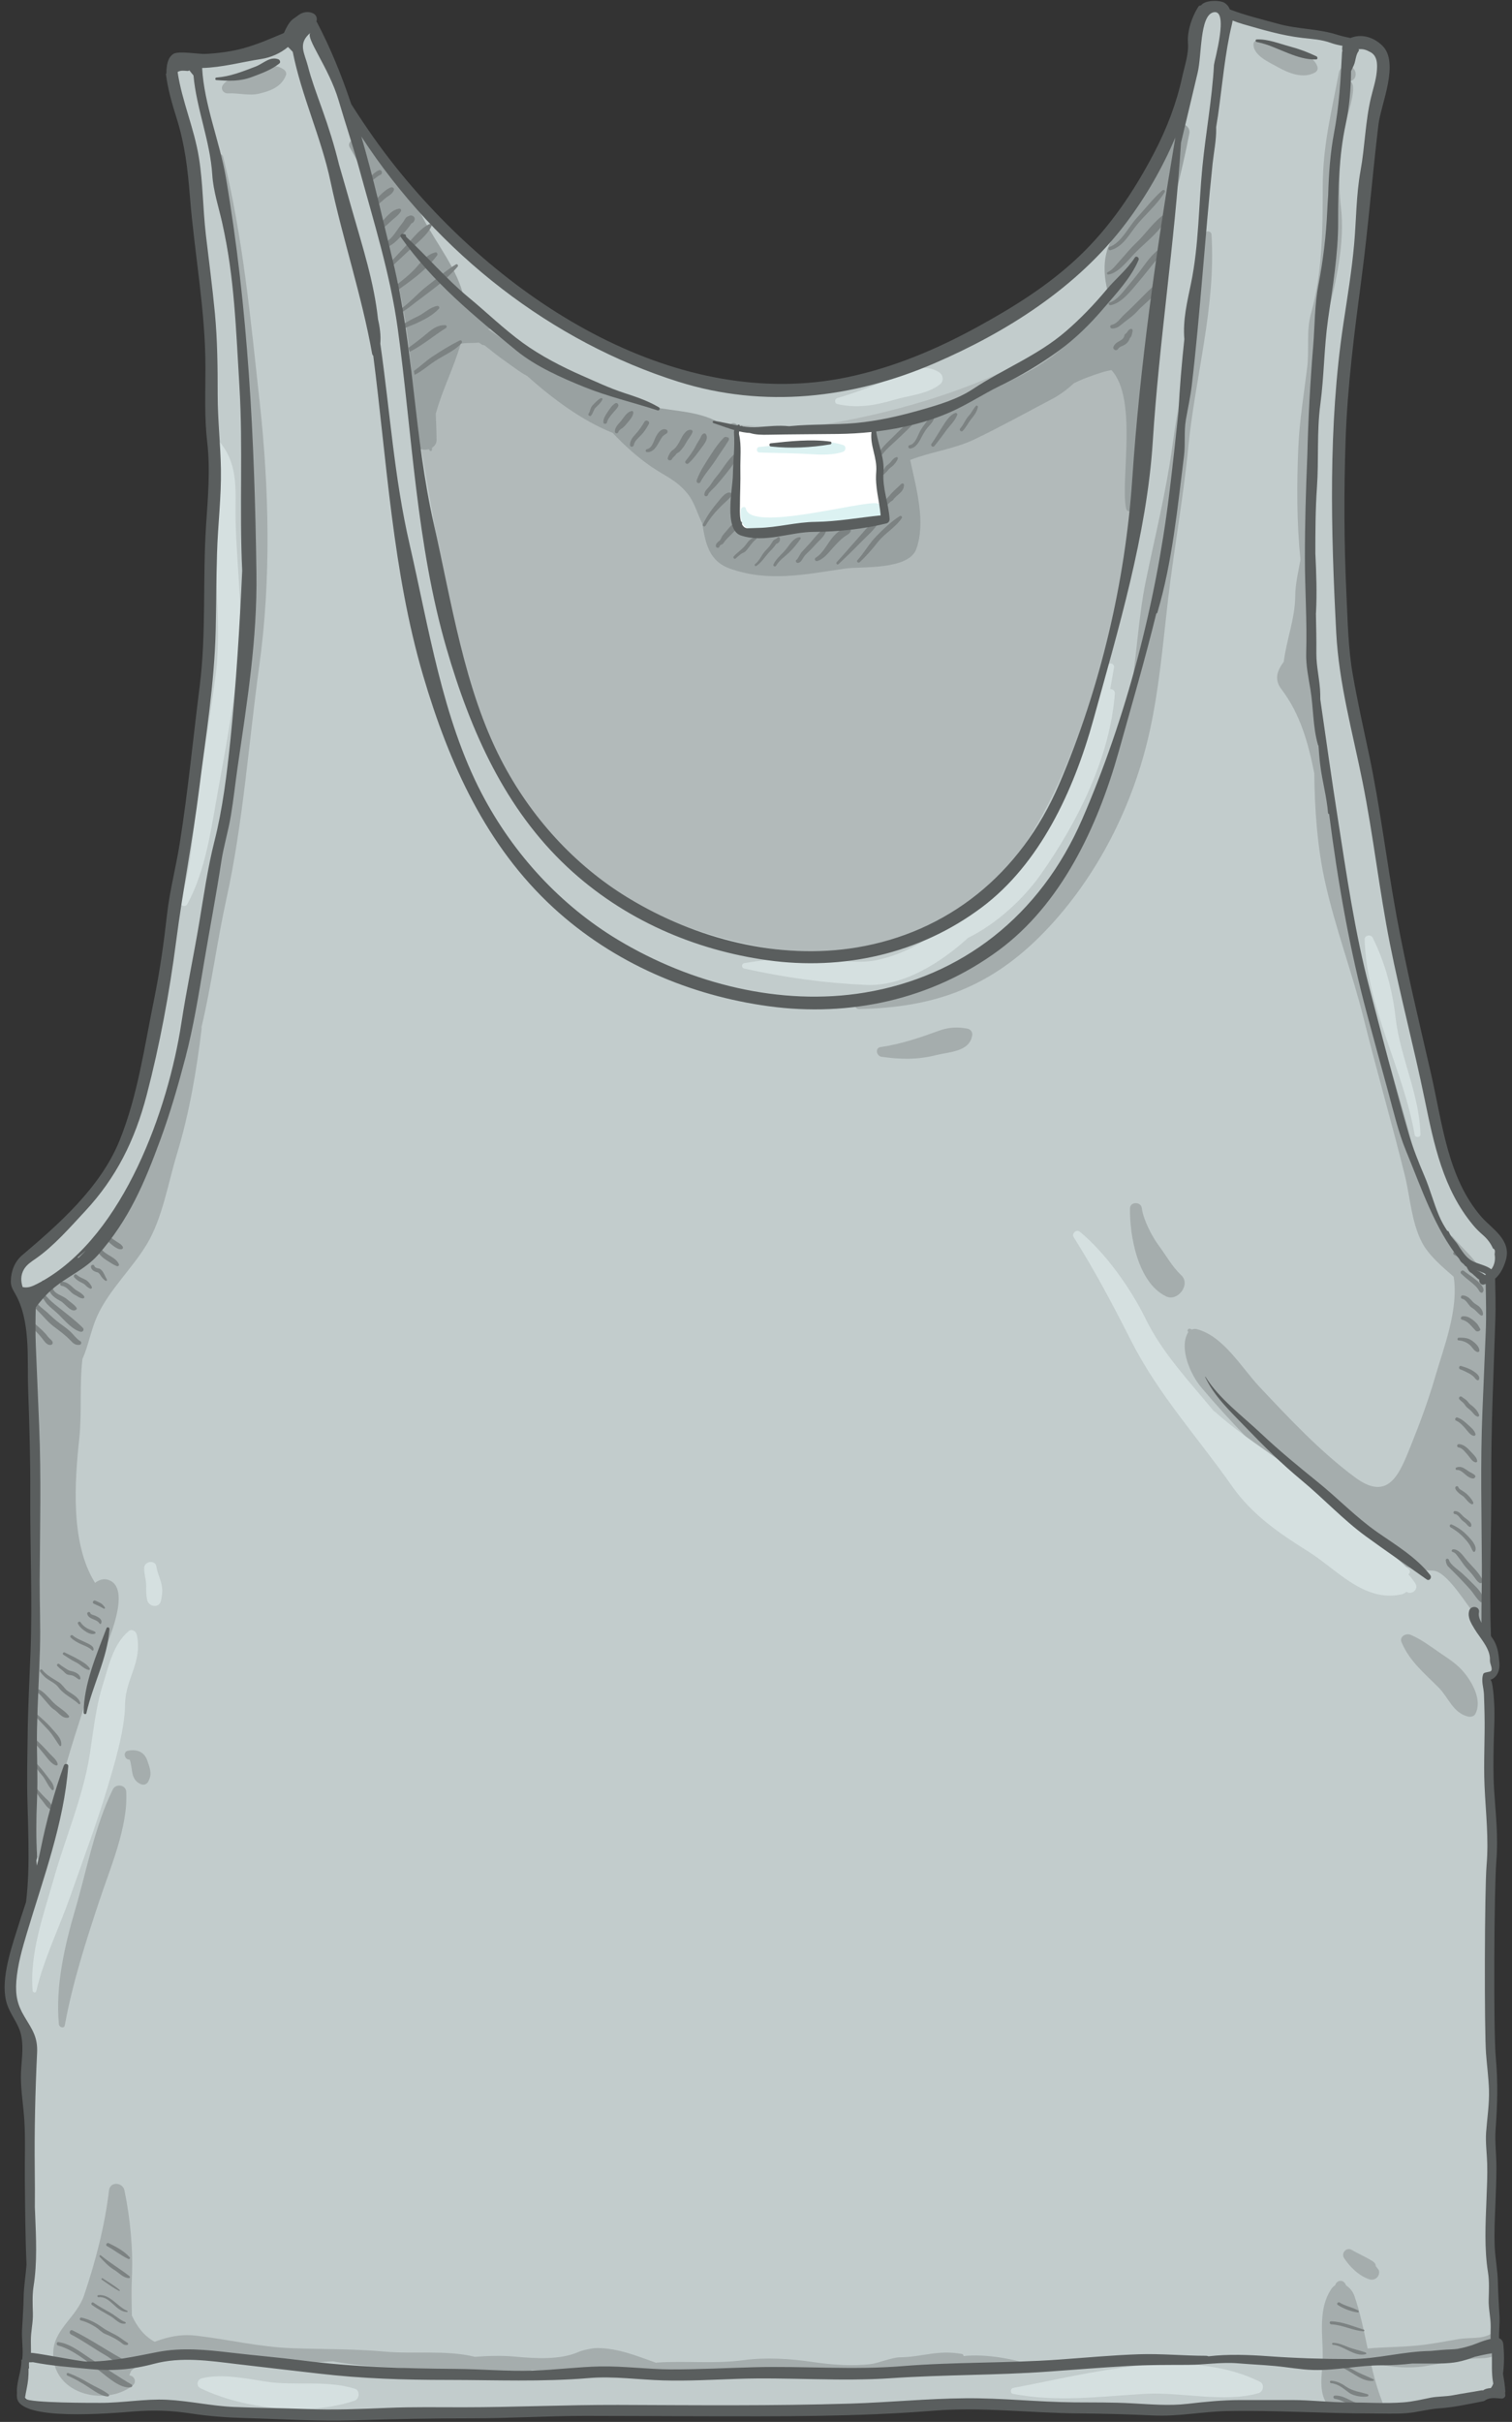<?xml version="1.0" encoding="UTF-8"?><svg xmlns="http://www.w3.org/2000/svg" xmlns:xlink="http://www.w3.org/1999/xlink" height="550.5" preserveAspectRatio="xMidYMid meet" version="1.0" viewBox="128.1 24.8 343.9 550.5" width="343.9" zoomAndPan="magnify"><rect x="128.1" y="24.8" width="343.9" height="550.5" fill="#333333" stroke="none"/><g><g id="change1_1"><path d="M 204.117 573.297 C 199.84 573.297 195.469 573.133 191.246 572.973 C 188.859 572.879 186.484 572.793 184.105 572.727 C 179.562 572.605 175.539 572.273 171.805 571.703 C 168.797 571.238 166.078 571.027 163.258 571.027 C 161.688 571.027 160.09 571.094 158.406 571.223 L 157.852 571.273 C 155.293 571.477 150.535 571.863 145.73 571.863 C 136.02 571.863 133.719 570.211 133.652 569.57 C 133.621 569.297 133.633 569.02 133.652 568.742 C 133.594 567.543 133.848 566.43 134.109 565.246 C 134.266 564.555 134.418 563.871 134.516 563.188 L 134.684 563.109 L 134.629 562.23 L 134.672 561.738 L 134.844 561.309 C 135.016 559.953 134.941 558.547 134.875 557.191 C 134.82 556.285 134.777 555.391 134.816 554.559 C 134.855 553.645 134.91 552.734 134.961 551.836 C 135.062 550.164 135.16 548.496 135.188 546.77 C 135.215 545.355 135.379 543.961 135.539 542.566 C 135.645 541.609 135.758 540.652 135.832 539.691 C 135.578 533.75 135.527 527.898 135.473 522.238 L 135.445 519.797 C 135.434 518.348 135.445 516.902 135.461 515.445 C 135.484 512.523 135.512 509.508 135.328 506.539 C 135.242 505.258 135.109 503.973 134.977 502.695 C 134.762 500.727 134.562 498.859 134.559 496.988 C 134.559 495.918 134.637 494.848 134.723 493.785 C 134.895 491.621 135.066 489.383 134.578 487.07 C 134.203 485.312 133.422 483.938 132.672 482.613 C 132.145 481.695 131.652 480.828 131.328 479.879 C 129.906 475.691 131.984 469.086 133.359 464.707 L 133.535 464.148 C 134.051 462.496 134.598 460.836 135.141 459.168 L 135.645 457.629 C 136.191 453.27 136.352 449.254 136.27 443.438 L 136.266 443.09 C 136.223 440.578 136.145 437.809 136.051 434.645 C 135.918 430.355 135.984 425.984 136.051 421.762 L 136.098 418.656 C 136.152 414.348 136.336 410.043 136.523 405.738 L 136.742 400.5 C 137.02 393.121 136.906 385.594 136.801 378.316 C 136.73 373.754 136.66 369.195 136.688 364.652 C 136.73 356.438 136.469 348.188 136.195 340.441 C 136.152 339.082 136.145 337.66 136.145 336.203 C 136.125 330.195 136.109 323.379 133.008 317.984 C 132.426 316.969 132.254 316.664 132.266 315.973 C 132.297 314.113 133.023 312.445 134.25 311.398 C 141.828 304.969 152.203 296.152 156.855 284.703 C 160.188 276.492 161.863 267.66 163.48 259.117 C 163.922 256.82 164.352 254.527 164.824 252.242 C 166.008 246.426 166.949 240.246 167.793 232.789 C 168.145 229.652 168.781 226.5 169.406 223.449 C 169.852 221.246 170.305 219.031 170.656 216.797 C 171.926 208.852 172.867 200.715 173.785 192.852 C 174.242 188.887 174.707 184.93 175.203 180.98 C 176.121 173.762 176.188 166.402 176.246 159.281 C 176.297 154.395 176.34 149.34 176.66 144.41 L 176.805 142.23 C 177.191 136.613 177.586 130.809 176.906 124.938 C 176.414 120.746 176.461 116.383 176.5 112.164 C 176.516 110.875 176.527 109.594 176.527 108.312 C 176.527 99.996 175.52 91.676 174.535 83.629 C 173.965 78.934 173.367 74.078 172.988 69.305 C 172.453 62.504 171.754 57.109 169.918 51.242 C 168.941 48.113 168.023 45.039 167.578 41.859 L 167.648 41.48 C 167.66 40.426 167.754 38.965 168.445 38.484 C 168.438 38.492 168.445 38.492 168.449 38.492 C 168.512 38.492 168.809 38.438 169.469 38.438 C 170.379 38.438 171.445 38.539 172.402 38.617 C 173.266 38.695 174.051 38.766 174.582 38.766 C 178.055 38.605 181.328 38.117 183.855 37.43 C 186.91 36.578 189.191 35.621 191.828 34.508 L 193.938 33.629 L 194.207 33.02 C 195.184 30.879 195.484 30.676 196.207 30.176 C 196.441 30.016 196.699 29.844 196.996 29.609 C 197.305 29.379 197.684 29.238 198.039 29.238 C 198.129 29.238 198.215 29.254 198.301 29.266 L 198.055 29.512 L 198.34 30.055 L 198.238 30.359 L 198.738 30.793 C 201.566 36.141 204.066 42.094 206.371 49 L 206.438 49.199 L 206.551 49.371 C 210.055 54.891 213.469 59.699 216.984 64.082 C 241.938 95.191 275.18 113.766 305.906 113.766 C 311.078 113.766 316.227 113.238 321.211 112.195 C 330.855 110.18 340.664 106.395 351.191 100.621 C 358.578 96.574 367.125 91.488 374.59 84.422 C 381.191 78.172 386.938 70.254 392.164 60.219 C 395.207 54.379 397.387 48.48 398.641 42.684 C 398.773 42.078 398.934 41.453 399.094 40.82 C 399.625 38.75 400.172 36.605 399.988 34.414 C 399.832 32.445 400.629 29.637 401.914 27.539 L 402.68 26.988 C 402.762 26.934 403.379 26.699 404.375 26.699 C 405.137 26.699 405.629 26.844 405.75 26.906 C 406.082 27.227 406.176 27.387 406.234 27.547 L 406.508 28.27 L 407.223 28.539 C 410.113 29.637 413.094 30.434 415.977 31.203 L 418.422 31.867 C 420.621 32.48 422.824 32.762 424.965 33.031 C 427.348 33.336 429.605 33.629 431.805 34.332 C 432.762 34.645 433.699 34.844 434.629 35.051 L 435.152 35.164 L 435.918 35.012 C 436.43 34.801 436.973 34.691 437.523 34.691 C 438.848 34.691 440.188 35.289 441.305 36.379 C 443.535 38.551 442.129 43.887 440.996 48.176 C 440.527 49.938 440.09 51.602 439.93 52.957 C 439.324 58.02 438.805 63.094 438.297 68.16 C 437.637 74.586 436.965 81.23 436.102 87.723 C 434.527 99.664 432.902 112.004 432.457 124.598 C 432.039 136.613 432.105 148.566 432.656 160.141 L 432.781 163.094 C 432.992 168.07 433.207 173.219 434.086 178.258 C 434.973 183.395 436.074 188.547 437.152 193.52 L 437.73 196.227 C 439.27 203.426 440.426 210.84 441.543 218.004 C 442.34 223.105 443.137 228.215 444.066 233.301 C 445.898 243.27 448.227 253.277 450.469 262.949 L 451.891 269.082 C 452.375 271.207 452.812 273.359 453.254 275.52 C 455.191 285.066 457.191 294.938 463.762 302.512 C 464.324 303.16 465.008 303.805 465.719 304.465 C 468.203 306.773 469.656 308.344 468.98 310.715 C 468.527 312.281 467.891 313.41 467.039 314.16 L 466.449 314.68 L 466.488 316.625 C 466.543 319.301 466.598 321.98 466.512 324.652 L 466.211 333.273 C 465.879 342.496 465.539 352.027 465.586 361.477 C 465.613 366 465.547 370.535 465.473 375.078 C 465.375 382.188 465.262 389.539 465.516 396.746 L 465.535 397.27 L 465.848 397.695 C 466.098 398.043 466.324 398.355 466.469 398.633 C 467.152 399.922 468.414 401.797 468.57 403.461 C 468.609 403.836 468.703 405.355 467.664 405.688 L 465.961 406.227 L 465.992 408.742 C 466.039 409.824 466.07 410.906 466.105 411.996 L 466.18 415.488 C 466.203 417.516 466.164 419.527 466.133 421.547 C 466.07 424.844 466.012 428.25 466.23 431.633 C 466.305 432.832 466.398 434.02 466.484 435.195 C 466.801 439.434 467.102 443.434 466.742 447.648 C 466.242 453.496 466.051 486.367 466.617 492.605 C 467.133 498.316 466.98 503.105 466.582 508.539 C 466.441 510.422 466.543 512.285 466.637 514.09 C 466.695 515.281 466.762 516.477 466.754 517.672 C 466.734 520.406 466.629 523.125 466.523 525.859 L 466.488 526.633 C 466.371 529.586 466.242 532.648 466.383 535.672 C 466.438 536.941 466.582 538.18 466.734 539.43 C 466.895 540.812 467.062 542.195 467.09 543.602 C 467.113 545.328 467.215 546.996 467.309 548.676 C 467.359 549.574 467.414 550.477 467.461 551.387 C 467.5 552.234 467.453 553.141 467.406 554.055 C 467.371 554.781 467.34 555.504 467.34 556.215 L 467.336 557.305 L 468.137 557.676 L 468.23 557.762 L 468.496 557.875 C 468.555 559.98 468.535 562.125 468.262 564.141 L 468.23 564.398 L 468.277 564.656 C 468.504 565.973 468.688 567.086 468.762 568.203 L 468.754 568.219 C 468.441 568.191 468.145 568.168 467.852 568.168 C 467.234 568.168 466.285 568.234 465.215 568.816 L 464.949 568.961 L 463.203 569.305 C 460.625 569.816 457.953 570.348 455.43 570.508 C 454.004 570.594 452.656 570.848 451.348 571.094 C 450.203 571.305 449.066 571.52 447.891 571.602 C 446.777 571.699 445.648 571.719 444.523 571.719 L 440.152 571.676 C 435.34 571.676 430.543 571.531 425.746 571.387 C 420.914 571.238 416.086 571.094 411.242 571.094 C 409.914 571.094 408.594 571.105 407.262 571.125 C 404.758 571.18 402.32 571.418 399.965 571.656 C 397.309 571.922 394.805 572.176 392.191 572.176 C 391.641 572.176 391.078 572.16 390.52 572.137 C 384.582 571.863 379.008 571.711 373.469 571.664 C 369.477 571.633 365.41 571.418 361.473 571.211 C 357.148 570.984 352.688 570.754 348.27 570.754 C 345.395 570.754 342.789 570.848 340.32 571.051 C 327.215 572.113 314.117 572.328 298.492 572.328 L 275.984 572.273 C 271.062 572.246 266.133 572.227 261.215 572.227 C 256.922 572.227 252.633 572.367 248.348 572.5 C 244.098 572.641 239.844 572.781 235.59 572.781 L 235.016 572.781 C 226.934 572.781 218.301 572.926 208.621 573.23 C 207.121 573.277 205.617 573.297 204.117 573.297" fill="#c2cccc"/></g><g id="change2_1"><path d="M 211.637 65.258 C 211.637 65.258 237.117 123.184 311.078 121.906 C 311.078 121.906 390.301 113.129 394.117 64.383 C 394.117 64.383 391.855 243.488 321.289 241.789 C 321.289 241.789 250.727 244.625 233.148 181.426 C 233.148 181.426 215.059 70.664 211.637 65.258" fill="#b2baba"/></g><g id="change3_1"><path d="M 465.773 393.711 C 465.992 389.879 466.18 386.055 466.535 382.238 C 466.242 377.824 466.562 373.246 466.789 369.043 C 467.223 360.84 466.902 352.586 466.855 344.367 C 466.797 335.281 466.711 326.27 466.152 317.203 C 465.871 312.645 461.402 309.398 458.691 306.109 C 458.133 305.438 457.41 305.355 456.793 305.594 C 453.855 300.598 452.555 295.109 450.422 289.684 C 450.355 289.352 450.297 289.008 450.223 288.707 C 447.832 278.664 444.664 268.805 441.902 258.859 C 439.363 249.738 437.16 240.566 434.453 231.48 C 431.055 220.023 430.75 208.301 428.629 196.617 C 428.559 196.02 428.477 195.422 428.391 194.824 C 428.477 194.652 428.539 194.461 428.523 194.227 C 428.52 194.105 428.484 193.992 428.477 193.875 L 428.492 193.875 C 427.922 189 427.262 184.195 426.703 179.355 C 426.828 179.246 426.93 179.113 426.941 178.922 C 427.316 174.566 426.445 170.109 426.57 165.688 C 426.723 160.426 426.559 155.137 426.605 149.871 C 426.609 149.598 426.504 149.395 426.367 149.227 C 426.504 144.551 426.547 139.875 426.578 135.199 C 426.625 129.176 426.879 123.629 427.898 117.719 C 429.055 111.016 428.117 103.512 429.867 96.988 C 431.973 89.129 434.062 79.898 433.078 71.82 C 432.422 66.441 432.953 60.645 433.371 55.27 C 433.48 53.941 437.77 43.176 434.867 43.293 C 437.117 43.199 436.895 39.91 434.695 39.848 C 434.535 39.84 434.375 39.832 434.211 39.824 C 433.445 39.809 432.773 40.551 432.641 41.246 C 430.949 50.234 428.977 57.785 428.957 67.117 C 428.941 76.762 428.914 86.66 426.285 96.07 C 425.164 100.07 425.922 104.32 425.402 108.434 C 424.66 114.395 423.656 120.516 423.395 126.52 C 423.039 134.938 423.023 143.594 423.883 152.035 C 423.371 154.793 422.719 157.613 422.691 160.324 C 422.641 165.5 420.715 170.168 420.09 175.203 C 418.66 177.145 417.816 179.148 419.52 181.398 C 423.895 187.172 425.668 193.762 427.035 200.59 C 427.098 208.891 427.762 217.555 429.5 225.344 C 431.832 235.816 435.699 246 438.297 256.441 C 441.242 268.312 444.672 280.047 447.613 291.922 C 448.863 296.957 449.094 302.43 451.461 307.078 C 452.973 310.055 455.969 312.594 458.73 314.996 C 459.922 322.402 456.441 331.164 454.496 337.859 C 452.953 343.152 451.055 348.273 448.996 353.375 C 446.492 359.57 444.047 366.273 436.434 360.699 C 428.562 354.93 421.219 347.098 414.535 339.992 C 410.539 335.734 406.281 328.355 400.215 326.898 C 399.902 326.824 399.512 326.871 399.152 327.012 C 399.055 326.965 398.961 326.887 398.855 326.84 C 398.414 326.652 397.977 327.188 398.352 327.543 C 398.363 327.559 398.371 327.57 398.383 327.586 C 398.355 327.617 398.324 327.645 398.305 327.676 C 396.23 331.23 398.855 337.23 401.332 340.164 C 407.926 347.969 415.188 355.242 422.379 362.508 C 428.211 368.398 434.23 373.812 441.344 378.117 C 445.383 380.562 449.359 381.621 454.055 381.809 C 456.688 381.906 460.207 387.234 462.785 390.789 C 462.852 390.98 462.879 391.195 462.941 391.387 C 463.23 392.234 463.801 392.711 464.449 392.934 C 464.59 393.094 464.73 393.246 464.863 393.371 C 465.141 393.645 465.453 393.719 465.773 393.711" fill="#a5adad"/></g><g id="change4_1"><path d="M 450.047 384.785 C 449.559 383.98 449.008 383.305 448.438 382.645 C 448.777 382.367 448.941 381.883 448.578 381.535 C 441.969 375.293 434.574 370.125 427.953 363.895 C 420.707 357.074 411.832 352.348 404.469 345.723 C 404.383 345.645 404.297 345.605 404.199 345.562 C 398.637 338.836 392.445 332.32 388.652 324.535 C 385.344 317.766 379.586 309.586 373.676 304.746 C 372.949 304.156 371.781 305.18 372.285 305.977 C 377.074 313.535 381.32 321.57 385.363 329.543 C 391.609 341.824 400.348 351.262 408.352 362.641 C 412.977 369.203 419.031 373.285 425.703 377.48 C 432.23 381.582 438.227 388.965 446.777 387.223 C 447.281 387.117 447.664 386.883 447.984 386.609 C 448.02 386.633 448.051 386.648 448.086 386.672 C 449.262 387.344 450.797 386.02 450.047 384.785" fill="#d5e0e0"/></g><g id="change4_2"><path d="M 380.617 181.422 C 380.922 179.746 381.215 178.094 381.492 176.492 C 381.625 175.746 380.496 175.176 380.172 175.969 C 377.434 182.609 375.699 189.605 373.059 196.254 C 370.121 211.035 359.328 224.613 346.344 232.164 C 341.129 237.398 334.688 241.531 327.461 243.039 C 322.438 244.09 316.445 242.559 311.266 242.617 C 306.539 242.672 302.078 242.887 297.41 243.715 C 296.699 243.844 296.688 244.797 297.387 244.949 C 306.609 247.004 315.656 248.254 325.113 248.672 C 333.449 249.043 341.938 243.734 348.297 237.969 C 354.918 234.695 360.977 229.023 364.887 223.465 C 373.172 211.684 380.574 197.004 381.672 182.441 C 381.719 181.812 381.133 181.359 380.617 181.422" fill="#d5e0e0"/></g><g id="change4_3"><path d="M 341.754 109.453 C 338.625 107.406 335.523 108.863 332.316 110.199 C 327.746 112.098 323.297 113.891 318.555 115.277 C 317.902 115.465 317.844 116.469 318.547 116.637 C 322.836 117.656 327.094 116.98 331.273 115.73 C 334.715 114.699 339.145 114.402 341.961 112.098 C 342.805 111.406 342.621 110.023 341.754 109.453" fill="#d5e0e0"/></g><g id="change4_4"><path d="M 445.516 256.062 C 444.816 249.879 443.105 243.512 440.312 237.93 C 439.902 237.102 438.461 237.363 438.488 238.336 C 438.938 253.816 447.27 267.777 449.859 282.719 C 449.984 283.441 451.191 283.406 451.172 282.645 C 450.973 273.551 446.531 265.059 445.516 256.062" fill="#d5e0e0"/></g><g id="change4_5"><path d="M 159.23 396.414 C 159.07 395.633 158.129 394.914 157.371 395.551 C 153.766 398.578 152.773 403.676 151.383 408.086 C 149.895 412.785 149.27 418.797 148.492 423.727 C 146.984 433.242 142.965 442.496 140.348 451.773 C 138.062 459.887 134.797 468.762 135.531 477.273 C 135.574 477.707 136.223 477.887 136.344 477.395 C 138.09 469.98 141.562 463 144.09 455.809 C 146.91 447.77 149.938 439.738 152.398 431.586 C 154.098 425.934 156.461 418.18 156.539 412.355 C 156.621 406.133 160.527 402.832 159.23 396.414" fill="#d5e0e0"/></g><g id="change4_6"><path d="M 163.668 380.871 C 163.414 379.246 160.934 379.645 160.891 381.199 C 160.859 382.613 161.379 383.922 161.352 385.32 C 161.336 386.41 161.336 387.336 161.555 388.41 C 161.895 390.105 164.387 390.441 164.73 388.551 C 164.855 387.832 164.988 387.176 165.004 386.445 C 165.035 384.387 163.973 382.84 163.668 380.871" fill="#d5e0e0"/></g><g id="change4_7"><path d="M 208.809 567.754 C 202.105 565.684 195.312 567.207 188.414 566.105 C 183.953 565.387 178.527 564.324 174.074 565.359 C 172.934 565.625 172.582 567.094 173.73 567.652 C 183.582 572.414 198.406 573.98 208.742 570.473 C 209.879 570.09 210.055 568.137 208.809 567.754" fill="#d5e0e0"/></g><g id="change4_8"><path d="M 414.656 566.164 C 397.973 557.902 375.555 564.406 358.531 567.578 C 357.879 567.699 357.809 568.781 358.492 568.914 C 368.688 570.859 377.965 569.527 388.508 568.918 C 396.781 568.441 406.395 570.992 414.328 568.77 C 415.473 568.449 415.789 566.727 414.656 566.164" fill="#d5e0e0"/></g><g id="change4_9"><path d="M 181.688 143.258 C 181.535 136.848 182.531 130.941 178.328 125.555 C 177.715 124.77 176.578 125.441 176.672 126.316 C 177.637 135.07 176.762 143.859 177.094 152.648 C 177.43 161.48 178.27 170.262 177.051 179.062 C 175.895 187.418 174.508 195.766 173.273 204.117 C 172.012 212.633 171.852 221.465 169.113 229.676 C 168.805 230.617 170.25 231.145 170.711 230.301 C 174.945 222.492 176.121 213.137 177.688 204.5 C 179.516 194.418 181.43 184.105 182.445 173.906 C 183.434 163.879 181.922 153.316 181.688 143.258" fill="#d5e0e0"/></g><g id="change3_2"><path d="M 427.688 39.801 C 426.719 37.336 423.961 37.148 421.73 36.52 C 419.305 35.84 416.469 35.375 414.277 34.082 C 413.719 33.758 413.215 34.332 413.199 34.84 C 413.121 37.449 416.941 39.043 418.793 40.086 C 421.289 41.484 424.539 42.762 427.203 41.273 C 427.762 40.961 427.922 40.379 427.688 39.801" fill="#a5adad"/></g><g id="change3_3"><path d="M 403.645 78.07 C 403.59 77.254 402.234 77.129 402.168 77.977 C 400.969 94.266 396.977 110.098 394.742 126.266 C 393.309 136.699 390.832 146.551 388.715 156.824 C 386.84 165.918 386.645 175.242 384.852 184.367 C 381.625 200.762 375.344 214.75 365.391 228.133 C 360.781 234.328 355.121 239.844 348.648 244.055 C 341.223 248.875 331.539 250.078 323.109 252.422 C 322.102 252.703 322.52 254.164 323.477 254.148 C 340.852 253.844 353.723 249.062 365.863 236.395 C 377.785 223.949 385.953 207.629 389.617 190.918 C 391.789 181.016 392.586 171.203 393.762 161.16 C 395.121 149.531 397.223 138.152 398.371 126.477 C 399.945 110.363 404.715 94.352 403.645 78.07" fill="#a5adad"/></g><g id="change3_4"><path d="M 187.168 116.234 C 185.102 97.438 183.402 78.82 178.859 60.449 C 178.605 59.441 177.227 59.801 177.164 60.715 C 176.738 67.109 178.312 73.629 179.535 79.883 C 181.172 88.207 182.277 96.449 183.289 104.902 C 185.445 122.996 186.051 140.461 184.996 158.625 C 183.98 176.207 181.137 193.707 178.246 211.098 C 175.723 226.285 173.852 241.582 171.227 256.734 C 170.742 256.961 170.344 257.379 170.195 258.066 C 167.168 272.695 164.738 291.066 154.43 302.426 C 151.375 305.789 147.867 308.723 144.617 311.883 C 142.738 313.703 138.004 315.289 136.309 317.824 C 135.48 319.055 135.906 321.891 135.926 323.168 C 135.945 324.922 135.965 326.668 136.004 328.414 C 134.363 335.633 135.84 343.332 136.516 350.594 C 137.324 359.301 136.039 368.828 136.012 377.609 C 135.938 400.617 134.137 424.242 136.621 447.141 C 136.688 447.758 137.625 447.891 137.77 447.277 C 138.031 447.199 138.277 447.016 138.324 446.707 C 140.633 432.348 145.48 417.809 150.191 404.074 C 151.227 401.059 158.832 386.031 152.789 383.922 C 151.602 383.512 150.617 383.922 149.719 384.578 C 144.062 375.586 145.086 361.523 146.129 351.781 C 146.77 345.734 146.133 339.727 146.855 333.695 C 148.23 330.633 148.766 327.152 150.203 323.949 C 152.875 318.031 158.211 313.109 161.555 307.512 C 165.059 301.641 166.359 293.609 168.34 287.121 C 171.129 277.992 172.812 268.133 173.957 258.66 C 173.977 258.516 173.938 258.406 173.93 258.273 C 176.223 248.695 177.43 238.938 179.617 229.023 C 183.402 211.84 184.664 193.613 187.066 176.18 C 189.785 156.547 189.324 135.914 187.168 116.234" fill="#a5adad"/></g><g id="change3_5"><path d="M 192.629 40.59 C 189.48 38.438 187.945 41.766 184.93 41.945 C 183.004 42.062 179.988 42.379 178.801 44.109 C 178.16 45.031 178.938 46.082 179.969 46.023 C 182.34 45.891 184.691 46.641 187.016 46.09 C 189.652 45.465 192.156 44.527 193.145 41.871 C 193.332 41.375 193.02 40.863 192.629 40.59" fill="#a5adad"/></g><g id="change5_1"><path d="M 395.715 53.562 C 393.148 56.133 390.902 60.621 389.527 64.32 C 389.465 64.414 389.379 64.477 389.309 64.594 C 386.578 69.676 383.68 74.559 380.848 79.508 C 380.574 79.988 380.352 80.488 380.156 81 C 380.004 81.316 379.898 81.645 379.84 81.977 C 379.027 84.859 379.273 88.062 380.02 90.941 C 380.152 91.469 380.422 91.824 380.754 92.086 C 379.262 93.398 377.926 94.941 376.895 96.297 C 372.531 102.082 367.293 106.559 360.902 109.852 C 356.633 112.051 352.207 114.109 347.965 116.438 C 346.289 116.723 346.109 116.848 344.305 117.938 C 340.141 120.445 335.809 120.32 331.539 121.992 C 331.273 122.102 331.059 122.223 330.84 122.34 C 329.949 122.047 328.973 122.074 328.137 122.414 C 327.426 121.953 326.09 123.156 327.246 123.945 C 327.285 123.973 327.312 123.961 327.348 123.973 C 326.391 123.945 326.469 124.293 326.855 125.621 C 327.461 127.699 327.016 130.609 327.242 132.809 C 327.512 135.477 327.016 139.906 328.855 141.984 C 326.93 145.168 322.066 145.066 318.906 145.168 C 313.504 145.34 301.551 147.438 296.945 142.598 C 296.754 135.723 295.957 128.875 295.879 121.988 C 296.012 120.906 294.383 120.578 294.035 121.59 C 293.957 121.809 293.918 122.035 293.852 122.246 C 288.305 118.137 282.801 118.535 276.305 117.238 C 269.211 115.828 262.945 111.195 255.934 109.84 C 255.801 109.812 255.672 109.832 255.574 109.887 C 252.996 108.449 250.566 106.863 248.68 104.938 C 248.273 104.523 247.398 104.719 247.535 105.422 C 247.551 105.488 247.562 105.562 247.578 105.637 C 244.836 103.504 241.902 101.586 239.035 99.578 C 239.641 99.766 240.191 99.039 239.754 98.527 C 238.617 97.207 237.23 95.977 235.848 94.93 C 235.109 94.363 234.406 93.762 233.684 93.195 C 233.641 92.891 233.609 92.59 233.543 92.289 C 232.293 86.281 227.363 80.109 224.516 74.734 C 221.738 69.512 219.234 62.945 214.559 59.066 C 214.273 58.828 213.934 58.715 213.59 58.684 C 212.109 56.465 210.137 54.277 208.941 52.09 C 208.449 51.184 206.969 52.016 207.367 52.945 C 208.375 55.297 209.895 57.469 211.285 59.691 C 211.219 59.746 211.184 59.832 211.133 59.891 C 210.633 58.977 210.16 58.059 209.617 57.137 C 208.867 55.859 206.93 57.027 207.656 58.312 C 208.934 60.555 210.184 62.812 211.312 65.141 C 212.805 71.723 215.551 78.125 217.402 84.566 C 219.48 91.812 220.824 99.844 221.547 107.828 C 221.906 113.48 222.066 119.145 222.191 124.828 C 222.23 126.648 224.184 127.328 225.684 126.891 C 225.73 126.98 225.758 127.082 225.805 127.176 C 225.945 127.441 226.395 127.297 226.367 127.004 C 226.355 126.855 226.367 126.719 226.355 126.57 C 226.953 126.203 227.387 125.629 227.398 124.789 C 227.398 124.559 227.371 124.324 227.379 124.086 L 227.391 124.086 C 227.359 122.453 227.293 120.84 227.23 119.227 C 227.227 119.098 227.227 118.973 227.219 118.848 C 228.648 113.48 231.371 108.305 232.871 102.961 C 233.941 102.66 235.629 102.832 236.988 102.664 C 237.117 102.754 237.246 102.793 237.375 102.898 C 237.668 103.156 237.984 103.266 238.297 103.285 C 239.926 104.594 241.566 105.895 243.273 107.09 C 244.848 108.188 246.34 109.383 247.98 110.242 C 253.855 115.48 260.477 120.406 267.438 123.188 C 270.125 126.059 273.16 128.773 276.309 130.93 C 279.391 133.039 282.082 133.965 284.586 137.145 C 286.078 139.035 286.73 141.629 287.828 143.773 C 288.547 148.234 289.301 152.32 294.129 154.043 C 302.957 157.191 311.398 155.328 320.371 154.027 C 323.934 153.52 334.766 154.445 336.52 149.57 C 338.684 143.547 336.547 135.93 335.117 129.348 C 339.871 127.469 345.102 126.902 349.816 124.633 C 355.746 121.781 361.555 118.562 367.387 115.496 C 369.246 114.52 370.852 113.293 372.328 111.938 C 374.34 110.883 376.742 110.086 378.465 109.527 C 379.273 109.262 380.078 109.07 380.895 108.914 C 386.945 115.512 382.879 133.949 384.23 140.41 C 384.402 141.262 385.648 141.188 385.871 140.41 C 387.012 136.34 388.613 126.645 387.836 118.414 C 387.883 116.59 387.828 114.762 387.695 112.988 C 387.781 112.184 387.789 111.375 387.684 110.59 C 389.117 110.816 390.57 109.48 389.883 107.961 C 389.914 107.82 389.98 107.715 389.98 107.547 C 390.172 99.133 390.465 90.363 392.324 82.145 C 394.352 73.23 396.902 64.051 398.609 55.168 C 398.93 53.508 396.969 52.309 395.715 53.562" fill="#99a1a1"/></g><g id="change3_6"><path d="M 396.781 314.672 C 394.637 312.652 393.355 310.184 391.613 307.855 C 390.074 305.789 388.094 301.898 387.801 299.395 C 387.621 297.887 385.141 297.895 385.113 299.449 C 385.008 305.812 386.965 316.445 393.344 319.473 C 395.98 320.73 398.98 316.742 396.781 314.672" fill="#a5adad"/></g><g id="change3_7"><path d="M 467.453 555.242 C 467.34 555.285 467.238 555.266 467.129 555.332 C 465.062 556.52 462.219 556.074 459.949 556.453 C 456.859 556.977 453.684 557.609 450.574 557.922 C 446.809 558.305 442.957 558.266 439.164 558.613 C 438.312 554.574 437.504 550.535 436.137 546.617 C 435.805 545.668 435.105 544.801 434.297 544.305 C 434.203 544.152 434.145 543.992 434.051 543.848 C 433.371 542.797 432.059 543.191 431.805 544.211 C 431.488 544.418 431.18 544.676 430.902 545.094 C 427.43 550.27 429.383 556.926 428.855 562.734 C 428.57 565.879 428.133 569.988 430.863 572.203 C 431.32 572.574 431.984 572.73 432.742 572.793 C 433.09 572.574 433.473 572.383 433.965 572.289 C 436.828 571.742 439.715 571.875 442.594 571.777 C 442.617 571.379 442.586 570.961 442.422 570.527 C 441.305 567.672 440.531 564.758 439.867 561.82 C 444.238 562.898 448.93 563.293 453.188 562.457 C 456.137 561.879 459.09 561.547 462.055 561.055 C 464.305 560.684 465.82 561.012 467.453 560.477 L 467.453 555.242" fill="#a5adad"/></g><g id="change3_8"><path d="M 441.742 540.891 C 441.695 540.691 440.996 539.883 440.996 539.859 C 441.062 539.078 440.039 538.613 439.504 538.301 C 438.188 537.543 436.801 536.926 435.48 536.168 C 434.363 535.531 433.105 536.918 433.77 537.988 C 435.035 540.008 437.273 542.18 439.609 542.898 C 440.336 543.117 441.133 542.824 441.535 542.18 C 441.773 541.801 441.848 541.332 441.742 540.891" fill="#a5adad"/></g><g id="change3_9"><path d="M 363.461 562.543 C 358.656 561.016 352.586 559.773 347.238 560.328 C 347.262 560.113 347.152 559.906 346.875 559.852 C 341.316 558.852 337.953 560.559 332.668 560.617 C 331.059 560.637 327.664 561.961 326.305 562.133 C 321.914 562.684 317.27 562.312 312.926 561.672 C 307.832 560.922 302.309 560.57 297.199 561.262 C 290.605 562.152 284.105 561.359 277.523 561.805 C 277.461 561.812 277.438 561.859 277.387 561.879 C 272.977 560.305 268.625 558.508 263.875 558.512 C 262.793 558.512 260.594 558.988 259.656 559.402 C 255.488 561.242 249.789 560.879 245.324 560.465 C 242.195 560.172 239.141 560.281 236.105 560.496 C 229.598 558.906 222.238 559.918 215.609 559.316 C 208.438 558.664 201.746 558.805 194.555 558.547 C 187.074 558.273 180.133 556.559 172.742 555.695 C 169.094 555.273 166.191 555.996 163.27 557.078 C 160.879 555.781 159.258 553.637 158.09 551.105 C 158.043 548.23 157.957 545.402 158.082 542.863 C 158.414 536.246 157.75 529.16 156.41 522.68 C 156.016 520.793 153.141 520.582 152.895 522.66 C 151.934 530.77 149.832 538.812 147.215 546.543 C 145.609 551.297 140.66 554.09 140.246 558.969 C 139.41 568.84 151.805 571.996 158.215 567.074 C 159.332 566.219 158.629 564.801 157.531 564.73 C 157.617 564.352 157.777 564.008 157.949 563.664 C 160.223 561.656 163.117 561.242 166.496 561.281 C 167.574 561.293 168.059 560.527 168.004 559.746 C 171.266 559.695 174.117 559.668 173.957 559.523 C 177.078 559.98 180.16 560.91 183.23 561.523 C 189.227 562.719 195.598 562.18 201.648 561.648 C 202.363 561.59 203.094 561.547 203.824 561.535 C 208.695 562.418 213.711 562.781 218.691 562.922 C 223.199 563.5 227.691 563.906 231.98 563.355 C 235.301 563.555 238.629 563.781 241.945 563.859 C 244.383 563.918 246.918 564.34 249.09 563.508 C 250.703 563.66 252.352 563.73 253.965 563.672 C 258.344 564.543 262.926 565.168 267.309 565.008 C 271.387 564.855 275.68 565.797 279.676 565.105 C 280.328 565.203 280.98 565.273 281.637 565.293 C 282.355 565.305 282.629 564.676 282.516 564.105 C 293.48 565.285 304.348 563.598 315.398 565.328 C 322.406 566.422 329.5 564.848 336.461 563.141 C 336.484 563.168 336.508 563.195 336.531 563.223 C 336.555 563.242 336.559 563.254 336.578 563.27 C 336.68 563.355 336.797 563.414 336.957 563.434 C 342.867 564.133 349.453 564.258 355.613 563.68 C 358.215 564.152 360.742 564.496 363.328 563.793 C 363.898 563.641 364.137 562.758 363.461 562.543" fill="#a5adad"/></g><g id="change3_10"><path d="M 460.957 404.789 C 459.551 403.129 457.816 401.98 456.023 400.777 C 453.719 399.227 451.5 397.465 448.922 396.383 C 447.906 395.957 446.332 396.785 446.871 398.062 C 448.695 402.41 452.105 405.148 455.352 408.418 C 457.551 410.637 458.547 414.055 461.898 414.945 C 462.496 415.105 463.32 415.008 463.652 414.387 C 465.297 411.332 462.988 407.176 460.957 404.789" fill="#a5adad"/></g><g id="change3_11"><path d="M 153.758 431.535 C 149.613 439.992 147.871 449.742 145.23 458.758 C 142.793 467.094 140.68 476.188 141.492 484.918 C 141.559 485.621 142.688 485.969 142.84 485.133 C 144.598 475.535 147.59 466.211 150.656 456.957 C 153.16 449.398 157.246 440.047 156.812 432.066 C 156.727 430.438 154.438 430.156 153.758 431.535" fill="#a5adad"/></g><g id="change3_12"><path d="M 161.582 424.914 C 160.848 422.852 159.059 422.352 157.16 422.75 C 156.012 422.988 156.41 424.816 157.531 424.742 C 157.816 424.723 158.137 427.816 158.328 428.328 C 158.652 429.191 158.984 429.703 159.777 430.16 C 160.926 430.836 161.75 430.27 162.047 429.219 C 162.703 427.887 162.082 426.316 161.582 424.914" fill="#a5adad"/></g><g id="change3_13"><path d="M 348.129 258.605 C 345.93 258.188 343.824 258.297 341.746 259.051 C 337.297 260.664 333.125 262.105 328.402 262.797 C 327.055 262.996 327.453 264.836 328.609 265.004 C 332.887 265.629 336.816 265.691 341.027 264.625 C 344.078 263.855 348.609 263.895 349.23 260.129 C 349.359 259.398 348.84 258.738 348.129 258.605" fill="#a5adad"/></g><g id="change6_1"><path d="M 295.133 122.566 C 295.133 122.566 322.559 123.395 327.02 121.48 L 329.148 142.738 C 329.148 142.738 297.477 148.688 296.203 144.863 L 295.133 122.566" fill="#fff"/></g><g id="change7_1"><path d="M 462.789 384.461 C 462.094 383.742 461.355 383.062 460.625 382.387 C 459.816 381.645 457.977 380.469 457.656 379.371 C 457.531 378.934 456.852 379.02 456.938 379.496 C 456.992 380.023 457.137 380.527 457.523 380.91 C 458.395 381.789 459.281 382.633 460.133 383.535 C 460.945 384.41 461.789 385.262 462.562 386.164 C 463.328 387.043 463.895 388.145 464.781 388.891 C 465.082 389.137 465.621 388.938 465.566 388.512 C 465.375 386.879 463.887 385.574 462.789 384.461" fill="#7c8282"/></g><g id="change7_2"><path d="M 465.383 384.047 C 464.41 382.082 462.93 380.906 461.539 379.23 C 460.797 378.328 459.902 376.926 458.613 376.953 C 458.281 376.969 458.133 377.484 458.5 377.562 C 459.145 377.703 459.496 378.367 459.867 378.832 C 460.465 379.578 460.938 380.395 461.566 381.109 C 462.227 381.848 462.895 382.531 463.469 383.344 C 463.801 383.812 464.094 384.246 464.586 384.578 C 464.73 384.688 464.965 384.664 465.102 384.578 C 465.156 384.547 465.207 384.52 465.254 384.484 C 465.414 384.387 465.461 384.207 465.383 384.047" fill="#7c8282"/></g><g id="change7_3"><path d="M 461.809 373.785 C 460.797 372.715 459.648 371.938 458.312 371.32 C 457.902 371.129 457.637 371.734 458.016 371.945 C 459.098 372.57 460.105 373.312 460.965 374.219 C 461.441 374.715 461.879 375.238 462.273 375.805 C 462.633 376.309 462.797 376.906 463.137 377.418 C 463.242 377.586 463.52 377.586 463.605 377.395 C 464.18 376.137 462.57 374.598 461.809 373.785" fill="#7c8282"/></g><g id="change7_4"><path d="M 461.121 369.66 C 460.395 369.043 460.062 368.301 459.004 368.262 C 458.617 368.246 458.586 368.891 458.965 368.938 C 459.762 369.027 460.078 369.828 460.605 370.324 C 460.844 370.551 461.121 370.734 461.375 370.941 C 461.754 371.254 461.973 371.773 462.473 371.867 C 462.57 371.887 462.676 371.812 462.711 371.719 C 463.035 370.867 461.652 370.113 461.121 369.66" fill="#7c8282"/></g><g id="change7_5"><path d="M 463.203 366.332 C 462.91 365.609 462.293 364.938 461.742 364.406 C 461.438 364.113 461.062 363.922 460.738 363.664 C 460.48 363.473 459.902 363.242 459.828 362.895 C 459.723 362.422 459.039 362.566 459.098 363.039 C 459.137 363.324 459.281 363.523 459.469 363.73 C 459.742 364.035 460.172 364.445 460.531 364.645 C 461.441 365.172 461.855 366.273 462.816 366.699 C 463.043 366.797 463.289 366.566 463.203 366.332" fill="#7c8282"/></g><g id="change7_6"><path d="M 463.641 360.223 C 463.301 359.766 462.609 359.551 462.16 359.23 C 461.793 358.98 461.449 358.742 461.07 358.523 C 460.512 358.203 459.934 358.133 459.344 358.363 C 459.02 358.488 459.184 358.969 459.516 358.93 C 460.324 358.828 461.164 359.824 461.77 360.273 C 462.18 360.574 463.297 361.266 463.633 360.535 C 463.676 360.441 463.715 360.316 463.641 360.223" fill="#7c8282"/></g><g id="change7_7"><path d="M 462.453 354.578 C 461.828 353.871 460.91 353.051 459.906 353.051 C 459.402 353.051 459.402 353.762 459.887 353.82 C 460.73 353.91 461.453 354.977 461.969 355.547 C 462.445 356.086 463.027 357.199 463.828 357.188 C 463.945 357.18 464.07 357.062 464.078 356.941 C 464.125 356.125 462.957 355.141 462.453 354.578" fill="#7c8282"/></g><g id="change7_8"><path d="M 461.793 348.465 C 461.137 347.848 460.434 347.285 459.57 346.992 C 459.148 346.852 458.859 347.527 459.27 347.703 C 460.102 348.066 460.719 348.73 461.316 349.395 C 461.848 349.988 462.465 351.012 463.289 351.164 C 463.488 351.195 463.734 351.043 463.699 350.816 C 463.555 349.898 462.453 349.078 461.793 348.465" fill="#7c8282"/></g><g id="change7_9"><path d="M 462.57 344.074 C 462.227 343.844 461.992 343.398 461.676 343.105 C 461.344 342.801 460.945 342.59 460.598 342.305 C 460.199 341.973 459.695 342.527 460.062 342.898 C 460.312 343.16 460.598 343.398 460.879 343.637 C 461.234 343.938 461.422 344.422 461.762 344.699 C 462.18 345.047 462.559 345.332 462.922 345.742 C 463.297 346.16 463.578 346.605 464.125 346.785 C 464.332 346.852 464.598 346.672 464.531 346.445 C 464.27 345.543 463.348 344.594 462.57 344.074" fill="#7c8282"/></g><g id="change7_10"><path d="M 463.176 336.43 C 462.34 335.895 461.383 335.574 460.434 335.289 C 459.949 335.145 459.762 335.867 460.227 336.047 C 460.949 336.312 461.637 336.648 462.312 337.02 C 462.637 337.199 462.938 337.422 463.223 337.66 C 463.535 337.926 463.715 338.355 464.105 338.512 C 464.246 338.562 464.402 338.535 464.477 338.391 C 464.875 337.586 463.738 336.797 463.176 336.43" fill="#7c8282"/></g><g id="change7_11"><path d="M 462.969 329.574 C 461.98 328.859 461.078 328.848 459.914 328.852 C 459.516 328.859 459.477 329.465 459.883 329.477 C 460.797 329.512 461.746 329.922 462.426 330.527 C 462.957 330.996 463.383 331.902 464.094 332.102 C 464.289 332.152 464.586 332.066 464.586 331.809 C 464.598 330.918 463.652 330.074 462.969 329.574" fill="#7c8282"/></g><g id="change7_12"><path d="M 464.734 326.781 C 464.438 326.328 464.297 325.93 463.914 325.539 C 463.629 325.246 463.32 324.98 462.996 324.742 C 462.359 324.258 461.562 323.887 460.746 323.996 C 460.312 324.059 460.207 324.688 460.68 324.785 C 462.039 325.086 462.844 326.367 463.754 327.285 C 464.098 327.637 465.066 327.277 464.734 326.781" fill="#7c8282"/></g><g id="change7_13"><path d="M 464.777 322.031 C 464.316 321.48 463.605 321.254 463.141 320.75 C 462.473 320.012 461.812 319.273 460.766 319.242 C 460.324 319.23 460.227 319.926 460.656 320.008 C 461.438 320.156 461.941 321.094 462.41 321.652 C 462.691 321.984 463.129 322.172 463.461 322.449 C 463.98 322.887 464.344 323.418 464.922 323.785 C 465.109 323.898 465.398 323.805 465.398 323.551 C 465.406 322.93 465.176 322.516 464.777 322.031" fill="#7c8282"/></g><g id="change7_14"><path d="M 461.09 313.695 C 460.672 313.316 460.035 313.887 460.438 314.301 C 461.25 315.137 462.215 315.801 463.09 316.562 C 463.508 316.926 463.906 317.289 464.23 317.734 C 464.484 318.07 464.578 318.484 465.008 318.637 C 465.094 318.672 465.246 318.645 465.312 318.562 C 466.562 317.07 461.926 314.461 461.09 313.695" fill="#7c8282"/></g><g id="change7_15"><path d="M 465.859 315.609 C 465.281 314.027 463.594 313.012 462.426 311.883 C 461.375 310.879 460.523 309.797 459.125 309.277 C 458.703 309.125 458.434 309.828 458.84 310.016 C 460.086 310.566 460.812 311.664 461.699 312.645 C 462.766 313.812 464.07 315.012 465.309 316 C 465.578 316.215 465.98 315.941 465.859 315.609" fill="#7c8282"/></g><g id="change7_16"><path d="M 152.836 569.059 C 151.492 567.977 149.82 567.359 148.32 566.469 C 146.746 565.531 145.344 564.824 143.645 564.184 C 143.266 564.039 143.086 564.617 143.449 564.777 C 145.23 565.531 146.785 566.465 148.398 567.512 C 149.508 568.242 151.262 569.52 152.648 569.504 C 152.863 569.504 153.016 569.207 152.836 569.059" fill="#7c8282"/></g><g id="change7_17"><path d="M 158.008 566.781 C 155.188 565.172 152.516 563.27 149.715 561.582 C 147.164 560.047 144.445 557.555 141.379 557.156 C 140.938 557.098 140.859 557.816 141.277 557.922 C 144.664 558.797 148.254 561.801 150.977 563.879 C 152.695 565.203 155.551 567.82 157.863 567.41 C 158.176 567.359 158.316 566.961 158.008 566.781" fill="#7c8282"/></g><g id="change7_18"><path d="M 157.094 561.605 C 152.828 559.41 148.938 556.605 144.594 554.488 C 144.016 554.203 143.684 555.117 144.242 555.406 C 146.977 556.82 149.422 558.617 152.07 560.129 C 153.703 561.051 155.062 562.781 157.094 562.152 C 157.359 562.066 157.301 561.715 157.094 561.605" fill="#7c8282"/></g><g id="change7_19"><path d="M 157.113 557.316 C 156.402 556.898 155.766 556.367 155.074 555.93 C 153.891 555.176 152.57 554.695 151.441 553.875 C 149.965 552.805 148.438 551.988 146.652 551.586 C 146.234 551.484 146.086 552.129 146.504 552.234 C 147.77 552.562 148.816 553.078 149.914 553.777 C 150.586 554.211 151.301 555.027 152.039 555.309 C 153.406 555.848 154.836 556.586 155.977 557.531 C 156.32 557.816 156.562 557.809 156.984 557.809 C 157.254 557.809 157.332 557.449 157.113 557.316" fill="#7c8282"/></g><g id="change7_20"><path d="M 156.609 552.621 C 155.414 552.148 154.391 551.172 153.281 550.523 C 151.961 549.746 150.605 549.074 149.355 548.184 C 149.023 547.953 148.684 548.469 149.008 548.703 C 150.398 549.711 151.926 550.48 153.395 551.359 C 154.449 551.996 155.254 553.18 156.574 552.945 C 156.746 552.918 156.77 552.68 156.609 552.621" fill="#7c8282"/></g><g id="change7_21"><path d="M 157.047 550.043 C 154.77 549.113 153.105 546.156 150.438 546.477 C 150.133 546.52 150.219 546.977 150.523 546.949 C 153.246 546.668 154.336 550.23 156.992 550.324 C 157.141 550.332 157.18 550.098 157.047 550.043" fill="#7c8282"/></g><g id="change7_22"><path d="M 155.332 545.328 C 154.148 544.305 152.75 543.523 151.445 542.664 C 151.254 542.539 151.062 542.832 151.246 542.957 C 152.535 543.828 153.789 544.816 155.188 545.516 C 155.301 545.574 155.445 545.422 155.332 545.328" fill="#7c8282"/></g><g id="change7_23"><path d="M 157.551 542.172 C 155.453 540.52 153.121 539.176 151.055 537.457 C 150.844 537.285 150.598 537.57 150.777 537.762 C 151.672 538.754 152.844 540 153.996 540.684 C 155.129 541.348 156.016 542.512 157.398 542.617 C 157.656 542.645 157.73 542.312 157.551 542.172" fill="#7c8282"/></g><g id="change7_24"><path d="M 157.598 537.875 C 156.336 536.453 154.535 535.496 152.844 534.672 C 152.398 534.457 152.004 535.113 152.449 535.344 C 154.109 536.223 155.586 537.465 157.277 538.254 C 157.523 538.367 157.797 538.102 157.598 537.875" fill="#7c8282"/></g><g id="change7_25"><path d="M 138.375 433.438 C 137.371 432.453 136.551 431.34 135.5 430.391 C 135.246 430.156 134.902 430.508 135.129 430.754 C 135.473 431.141 135.816 431.523 136.145 431.922 C 136.637 432.5 136.93 433.203 137.438 433.75 C 138.078 434.434 138.66 435.59 139.473 436.02 C 139.664 436.129 139.938 436.047 139.949 435.797 C 140.012 434.816 139.012 434.055 138.375 433.438" fill="#7c8282"/></g><g id="change7_26"><path d="M 139.012 428.773 C 138.062 427.508 137.066 426.238 135.926 425.137 C 135.68 424.895 135.293 425.309 135.512 425.559 C 136.25 426.41 136.816 427.387 137.578 428.219 C 138.504 429.227 138.941 430.68 139.895 431.633 C 140.074 431.816 140.336 431.645 140.348 431.426 C 140.422 430.414 139.59 429.539 139.012 428.773" fill="#7c8282"/></g><g id="change7_27"><path d="M 139.391 423.383 C 138.281 422.172 137.168 420.977 135.918 419.914 C 135.645 419.676 135.293 420.121 135.512 420.379 C 136.391 421.402 137.234 422.465 138.109 423.488 C 138.836 424.34 139.777 425.824 140.906 426.09 C 141.07 426.133 141.27 425.945 141.23 425.773 C 141.031 424.82 140.035 424.078 139.391 423.383" fill="#7c8282"/></g><g id="change7_28"><path d="M 139.949 417.762 C 138.656 416.207 136.961 414.906 135.5 413.504 C 135.266 413.277 134.902 413.605 135.129 413.836 C 136.414 415.172 137.656 416.547 138.945 417.875 C 140.023 418.988 140.738 420.348 141.637 421.59 C 141.734 421.734 142.004 421.707 142.023 421.508 C 142.215 419.969 140.859 418.855 139.949 417.762" fill="#7c8282"/></g><g id="change7_29"><path d="M 143.777 414.824 C 142.867 413.645 141.379 412.887 140.309 411.844 C 139.23 410.801 137.746 408.773 136.184 408.574 C 135.805 408.535 135.766 409.105 136.098 409.215 C 137.02 409.52 137.984 410.914 138.613 411.598 C 139.113 412.137 139.656 412.906 140.289 413.301 C 141.34 413.941 142.176 415.43 143.559 415.238 C 143.734 415.211 143.91 415.008 143.777 414.824" fill="#7c8282"/></g><g id="change7_30"><path d="M 143.199 408.93 C 143.211 408.934 141.977 407.492 141.645 407.281 C 141.203 407.004 140.762 406.73 140.316 406.457 C 139.34 405.859 138.438 405.254 137.711 404.348 C 137.484 404.059 136.988 404.434 137.199 404.73 C 137.52 405.176 137.844 405.547 138.242 405.922 C 139.164 406.805 140.633 407.281 141.391 408.324 C 142.578 409.973 144.578 410.742 146.008 412.117 C 146.188 412.289 146.414 412.043 146.359 411.855 C 145.934 410.441 144.293 409.766 143.199 408.93" fill="#7c8282"/></g><g id="change7_31"><path d="M 144.336 404.645 C 143.777 404.531 143.531 404.379 143.047 404.055 C 142.559 403.723 142.062 403.449 141.609 403.059 C 141.312 402.789 140.859 403.184 141.145 403.488 C 141.496 403.848 141.855 404.16 142.262 404.449 C 142.613 404.719 142.992 405.254 143.398 405.406 C 143.75 405.539 144.18 405.52 144.547 405.633 C 145.137 405.824 145.504 406.199 146.016 406.52 C 146.164 406.609 146.406 406.512 146.398 406.312 C 146.348 405.312 145.184 404.824 144.336 404.645" fill="#7c8282"/></g><g id="change7_32"><path d="M 148.496 403.98 C 147.941 403.129 146.863 402.523 145.992 402.02 C 144.984 401.438 143.855 400.898 142.793 400.398 C 142.5 400.262 142.215 400.727 142.5 400.898 C 143.469 401.496 144.312 402.141 145.352 402.625 C 146.367 403.105 147.129 404.125 148.238 404.371 C 148.484 404.418 148.637 404.18 148.496 403.98" fill="#7c8282"/></g><g id="change7_33"><path d="M 147.641 398.152 C 146.617 397.645 145.523 397.289 144.645 396.535 C 144.328 396.262 143.883 396.699 144.18 397.008 C 144.887 397.695 145.711 398.148 146.598 398.539 C 147.395 398.898 148.453 399.266 149.043 399.93 C 149.137 400.027 149.32 399.992 149.355 399.855 C 149.602 398.965 148.23 398.453 147.641 398.152" fill="#7c8282"/></g><g id="change7_34"><path d="M 149.699 395.691 C 149.137 395.371 148.477 395.238 147.914 394.906 C 147.348 394.566 146.77 394.121 146.434 393.547 C 146.234 393.219 145.648 393.5 145.828 393.852 C 146.164 394.543 146.738 395.059 147.363 395.492 C 147.969 395.91 148.965 396.461 149.699 396.109 C 149.895 396.023 149.871 395.789 149.699 395.691" fill="#7c8282"/></g><g id="change7_35"><path d="M 149.738 392.043 C 149.527 391.949 148.766 391.785 148.684 391.555 C 148.625 391.371 148.559 391.215 148.344 391.199 C 148.113 391.18 147.887 391.406 147.945 391.641 C 148.301 392.98 150.105 392.723 150.742 393.832 C 150.816 393.949 151.023 393.973 151.082 393.832 C 151.527 392.883 150.438 392.355 149.738 392.043" fill="#7c8282"/></g><g id="change7_36"><path d="M 151.953 390.172 C 151.699 389.785 151.402 389.43 150.996 389.195 C 150.617 388.98 150.199 388.828 149.812 388.633 C 149.359 388.402 148.965 389.098 149.414 389.309 C 150.191 389.664 150.949 389.984 151.688 390.438 C 151.848 390.535 152.059 390.336 151.953 390.172" fill="#7c8282"/></g><g id="change7_37"><path d="M 438.297 571.363 C 438.027 571.352 437.762 571.32 437.504 571.258 C 437.492 571.246 437.473 571.238 437.457 571.223 C 437.406 571.199 437.352 571.199 437.305 571.211 C 435.371 570.719 433.727 569.184 431.68 569.32 C 431.254 569.352 431.301 569.969 431.688 570.035 C 434.012 570.406 435.75 572.215 438.16 572.328 C 438.766 572.492 438.934 571.387 438.297 571.363" fill="#7c8282"/></g><g id="change7_38"><path d="M 439.172 569.016 C 437.426 568.441 435.812 568.355 434.234 567.262 C 433.176 566.516 432.152 566.004 430.844 565.938 C 430.535 565.926 430.496 566.449 430.809 566.48 C 432.516 566.648 433.66 567.73 434.992 568.703 C 435.941 569.395 438.016 569.742 439.145 569.484 C 439.379 569.43 439.41 569.094 439.172 569.016" fill="#7c8282"/></g><g id="change7_39"><path d="M 440.492 565.613 C 439.07 564.922 437.617 564.418 436.234 563.633 C 434.961 562.91 433.641 562.32 432.191 562.078 C 431.891 562.031 431.844 562.484 432.137 562.543 C 434.945 563.102 437.473 566.25 440.395 565.973 C 440.574 565.957 440.688 565.707 440.492 565.613" fill="#7c8282"/></g><g id="change7_40"><path d="M 438.707 559.516 C 437.363 559.031 435.949 558.785 434.613 558.238 C 433.465 557.777 432.527 557.348 431.273 557.324 C 431.027 557.324 431.016 557.742 431.262 557.762 C 433.797 557.969 436.098 560.559 438.719 559.906 C 438.934 559.852 438.887 559.582 438.707 559.516" fill="#7c8282"/></g><g id="change7_41"><path d="M 438.281 554.328 C 435.816 553.57 433.461 552.496 430.836 552.434 C 430.398 552.426 430.457 553.098 430.891 553.117 C 433.426 553.23 435.691 554.516 438.227 554.699 C 438.441 554.715 438.48 554.395 438.281 554.328" fill="#7c8282"/></g><g id="change7_42"><path d="M 437.012 549.965 C 435.672 549.227 434.129 548.992 432.816 548.172 C 432.438 547.93 431.992 548.469 432.379 548.715 C 433.727 549.586 435.312 550.184 436.898 550.41 C 437.188 550.449 437.227 550.078 437.012 549.965" fill="#7c8282"/></g><g id="change7_43"><path d="M 140.082 329.938 C 139.957 329.465 139.664 329.316 139.32 328.984 C 139.02 328.691 138.789 328.336 138.516 328.023 C 137.68 327.066 136.629 326.23 135.691 325.371 C 135.234 324.953 134.484 325.539 134.934 326.027 C 135.84 327.008 136.848 327.941 137.672 328.992 C 138.164 329.609 138.812 330.727 139.742 330.469 C 139.969 330.406 140.148 330.18 140.082 329.938" fill="#7c8282"/></g><g id="change7_44"><path d="M 146.395 329.672 C 145.441 329.098 144.777 328.062 143.941 327.324 C 143.23 326.707 142.461 326.148 141.695 325.59 C 140.719 324.875 139.852 324.078 138.973 323.238 C 138.184 322.488 136.488 321.438 136.195 320.324 C 136.059 319.801 135.195 320.02 135.266 320.551 C 135.406 321.527 135.965 322.023 136.648 322.684 C 137.891 323.879 138.926 325.266 140.316 326.309 C 141.648 327.305 142.992 328.289 144.148 329.496 C 144.793 330.176 145.27 330.605 146.234 330.469 C 146.605 330.406 146.719 329.863 146.395 329.672" fill="#7c8282"/></g><g id="change7_45"><path d="M 146.945 326.621 C 145.281 324.945 143.242 323.418 141.398 321.945 C 140.367 321.121 139.484 320.418 138.629 319.414 C 138.297 319.035 138.043 318.895 137.539 318.855 C 137.086 318.816 136.988 319.422 137.422 319.539 C 137.883 319.672 138.43 320.816 138.801 321.199 C 139.609 322.059 140.594 322.754 141.438 323.586 C 142.758 324.887 144.594 327.086 146.453 327.512 C 146.969 327.621 147.316 326.992 146.945 326.621" fill="#7c8282"/></g><g id="change7_46"><path d="M 145.516 322.078 C 145.07 321.367 144.027 320.734 143.402 320.164 C 142.375 319.215 140.281 318.965 140.07 317.402 C 139.996 316.844 139.207 316.988 139.227 317.527 C 139.285 319.055 140.762 319.934 141.965 320.582 C 142.785 321.02 144.453 323.434 145.496 322.414 C 145.582 322.324 145.574 322.18 145.516 322.078" fill="#7c8282"/></g><g id="change7_47"><path d="M 147.25 319.469 C 146.699 318.605 145.574 318.293 144.852 317.602 C 144.18 316.957 143.312 316.188 142.336 316.133 C 141.742 316.102 141.535 316.988 142.16 317.07 C 143.031 317.176 143.789 318.023 144.395 318.625 C 144.738 318.965 145.258 319.176 145.668 319.43 C 146.148 319.719 146.492 319.938 147.043 319.918 C 147.277 319.91 147.348 319.633 147.25 319.469" fill="#7c8282"/></g><g id="change7_48"><path d="M 149.004 317.395 C 148.785 316.75 148.086 315.941 147.461 315.637 C 146.758 315.297 146.141 315.086 145.543 314.547 C 145.137 314.18 144.66 314.812 145.02 315.184 C 145.438 315.621 145.895 315.969 146.438 316.227 C 146.852 316.434 147.184 316.578 147.516 316.91 C 147.859 317.258 148.219 317.566 148.684 317.723 C 148.871 317.781 149.062 317.574 149.004 317.395" fill="#7c8282"/></g><g id="change7_49"><path d="M 152.398 315.602 C 151.965 314.91 151.777 314.105 151.199 313.512 C 151.023 313.316 150.734 313.125 150.477 313.105 C 150.191 313.086 149.641 312.879 149.566 312.559 C 149.461 312.102 148.738 312.281 148.777 312.73 C 148.836 313.457 149.605 313.867 150.254 314 C 150.609 314.074 150.848 314.523 151.043 314.816 C 151.312 315.242 151.664 315.609 152.07 315.898 C 152.277 316.047 152.523 315.82 152.398 315.602" fill="#7c8282"/></g><g id="change7_50"><path d="M 155.141 312.137 C 154.414 310.52 152.344 310.184 151.273 308.855 C 150.902 308.391 150.145 309.012 150.465 309.504 C 150.914 310.195 151.535 310.734 152.223 311.18 C 153.008 311.676 153.805 312.238 154.668 312.594 C 154.945 312.699 155.273 312.434 155.141 312.137" fill="#7c8282"/></g><g id="change7_51"><path d="M 156.051 308.27 C 155.84 307.719 155.188 307.379 154.711 307.074 C 154.117 306.688 153.539 306.297 153.016 305.832 C 152.516 305.395 151.82 306.078 152.277 306.562 C 152.789 307.105 153.348 307.609 153.949 308.043 C 154.457 308.402 155.133 308.871 155.777 308.738 C 155.965 308.699 156.129 308.461 156.051 308.27" fill="#7c8282"/></g><g id="change7_52"><path d="M 268.016 116.477 C 267.25 116.938 266.68 117.891 266.195 118.613 C 265.758 119.266 265.312 119.98 265.328 120.785 C 265.344 121.281 266.109 121.23 266.18 120.773 C 266.281 120.105 266.938 119.379 267.336 118.867 C 267.762 118.312 268.352 117.797 268.691 117.191 C 268.926 116.773 268.473 116.195 268.016 116.477" fill="#7c8282"/></g><g id="change7_53"><path d="M 264.773 115.301 C 264.129 115.594 263.645 116.156 263.145 116.648 C 262.879 116.906 262.652 117.172 262.5 117.52 C 262.316 117.938 262.281 118.402 261.984 118.777 C 261.719 119.105 262.246 119.582 262.527 119.27 C 263.031 118.715 263.078 117.914 263.621 117.398 C 264.184 116.871 264.812 116.297 265.125 115.594 C 265.219 115.379 264.945 115.219 264.773 115.301" fill="#7c8282"/></g><g id="change7_54"><path d="M 271.809 118.223 C 270.652 118.395 270.027 119.676 269.336 120.508 C 268.754 121.191 267.914 121.953 267.949 122.918 C 267.961 123.391 268.652 123.41 268.754 122.973 C 268.855 122.512 269.656 122.176 269.973 121.836 C 270.207 121.598 270.445 121.344 270.656 121.078 C 271.223 120.398 272.051 119.543 272.145 118.629 C 272.172 118.434 272.039 118.184 271.809 118.223" fill="#7c8282"/></g><g id="change7_55"><path d="M 275.34 120.434 C 275.348 120.434 275.359 120.426 275.371 120.426 C 275.293 120.395 275.207 120.387 275.121 120.398 C 274.961 120.398 274.816 120.461 274.715 120.617 C 274.125 121.609 273.508 122.555 272.723 123.402 C 272.051 124.133 271.414 124.863 271.383 125.895 C 271.363 126.473 272.16 126.496 272.258 125.953 C 272.438 124.977 273.336 124.324 273.98 123.629 C 274.656 122.898 275.234 122.027 275.691 121.148 C 275.859 120.832 275.625 120.539 275.34 120.434" fill="#7c8282"/></g><g id="change7_56"><path d="M 279.664 122.453 C 278.535 122 277.719 123.223 277.273 124.074 C 276.809 124.941 276.441 126.672 275.262 126.883 C 274.914 126.941 274.809 127.52 275.223 127.555 C 276.48 127.66 277.207 126.656 277.777 125.676 C 278.09 125.137 278.375 124.594 278.742 124.086 C 279.008 123.723 279.418 123.555 279.758 123.281 C 280.035 123.062 280.008 122.594 279.664 122.453" fill="#7c8282"/></g><g id="change7_57"><path d="M 285.27 122.512 C 284.094 122.324 283.297 123.945 282.859 124.789 C 282.398 125.668 281.891 126.598 281.047 127.148 C 280.578 127.453 280.082 128.379 279.984 128.93 C 279.879 129.512 280.766 129.617 280.965 129.113 C 281.141 128.676 281.695 128.484 281.855 128.023 C 281.867 127.98 282.516 127.578 282.602 127.508 C 282.852 127.273 283.07 126.996 283.289 126.734 C 283.703 126.246 283.977 125.738 284.293 125.184 C 284.703 124.473 285.344 123.785 285.613 123.012 C 285.703 122.758 285.508 122.547 285.27 122.512" fill="#7c8282"/></g><g id="change7_58"><path d="M 288.609 123.449 C 288.457 123.25 288.16 123.289 287.984 123.43 C 287.633 123.715 287.613 123.922 287.391 124.359 C 287.082 124.938 286.691 125.469 286.398 126.055 C 285.781 127.297 284.898 128.496 284.035 129.57 C 283.723 129.957 284.309 130.477 284.664 130.148 C 285.762 129.176 286.617 127.984 287.477 126.805 C 288.102 125.938 289.434 124.504 288.609 123.449" fill="#7c8282"/></g><g id="change7_59"><path d="M 293.641 124.215 C 293.547 124.191 293.453 124.164 293.352 124.141 C 293.148 124.078 292.895 124.113 292.742 124.273 C 291.555 125.469 290.711 126.695 289.805 128.105 C 288.617 129.965 287.316 131.852 286.57 133.941 C 286.371 134.5 287.117 134.922 287.41 134.367 C 288.344 132.59 289.746 131.105 290.836 129.422 C 291.82 127.895 292.902 126.418 293.844 124.871 C 293.977 124.652 293.926 124.293 293.641 124.215" fill="#7c8282"/></g><g id="change7_60"><path d="M 295.379 127.812 C 293.512 129.34 292.449 131.547 290.883 133.332 C 290.383 133.902 290.023 134.594 289.566 135.199 C 289.016 135.938 288.434 136.234 288.301 137.137 C 288.219 137.688 289.035 137.77 289.141 137.238 C 289.242 136.777 290.605 135.617 290.93 135.219 C 291.359 134.688 291.844 134.184 292.27 133.652 C 293.613 131.965 295.141 130.281 295.996 128.285 C 296.164 127.879 295.738 127.52 295.379 127.812" fill="#7c8282"/></g><g id="change7_61"><path d="M 294.535 136.953 C 293.434 136.176 292.18 137.938 291.566 138.66 C 290.152 140.348 288.93 141.98 287.973 143.973 C 287.781 144.387 288.387 144.656 288.605 144.27 C 289.547 142.586 290.836 141.109 292.203 139.754 C 292.977 138.992 293.938 138.223 294.594 137.371 C 294.695 137.238 294.66 137.039 294.535 136.953" fill="#7c8282"/></g><g id="change7_62"><path d="M 296.629 143.316 C 295.145 142.996 294.031 144.684 293.199 145.641 C 292.953 145.926 292.695 146.191 292.469 146.488 C 292.238 146.789 292.012 147.539 291.727 147.73 C 291.355 147.977 291.004 148.297 290.91 148.746 C 290.789 149.285 291.566 149.594 291.738 149.035 C 291.891 148.516 292.379 148.656 292.609 148.297 C 293 147.703 293.434 147.238 293.945 146.758 C 294.488 146.238 294.992 145.672 295.523 145.148 C 295.965 144.719 296.508 144.387 296.859 143.887 C 297 143.688 296.859 143.359 296.629 143.316" fill="#7c8282"/></g><g id="change7_63"><path d="M 299.969 146.938 C 298.922 147.066 298.34 147.754 297.758 148.566 C 297.02 149.609 295.863 150.305 294.992 151.258 C 294.723 151.562 295.141 152.004 295.445 151.723 C 295.797 151.406 296.145 151.094 296.516 150.801 C 296.855 150.527 297.418 150.383 297.703 150.074 C 298.547 149.191 299.113 148.062 300.113 147.336 C 300.289 147.207 300.188 146.914 299.969 146.938" fill="#7c8282"/></g><g id="change7_64"><path d="M 305.477 147.129 C 305.43 146.895 305.129 146.762 304.969 146.977 C 304.684 147.34 304.172 147.395 303.926 147.73 C 303.676 148.078 303.488 148.469 303.23 148.812 C 302.863 149.293 302.422 149.711 302.027 150.164 C 301.191 151.141 300.934 152.148 299.82 153.039 C 299.605 153.211 299.867 153.605 300.109 153.445 C 301.125 152.773 301.762 151.852 302.52 150.914 C 303.223 150.031 304.047 149.398 304.625 148.438 C 305.215 148.234 305.613 147.824 305.477 147.129" fill="#7c8282"/></g><g id="change7_65"><path d="M 309.953 146.895 C 308.609 147.047 307.805 148.449 307.043 149.434 C 306.055 150.715 304.758 151.586 304.02 153.07 C 303.82 153.473 304.406 153.75 304.625 153.379 C 305.367 152.121 306.559 151.371 307.586 150.383 C 308.543 149.473 309.422 148.363 310.184 147.285 C 310.297 147.137 310.145 146.875 309.953 146.895" fill="#7c8282"/></g><g id="change7_66"><path d="M 315.359 145.09 C 313.941 146.109 312.992 147.586 311.797 148.82 C 311.328 149.312 310.867 149.824 310.402 150.336 C 310.203 150.555 309.469 151.938 309.371 151.969 C 308.863 152.148 309.168 152.879 309.672 152.746 C 310.172 152.605 310.414 152.246 310.66 151.812 C 311.016 151.18 311.406 150.77 311.949 150.27 C 312.859 149.438 313.605 148.488 314.496 147.633 C 315.145 147.004 315.719 146.379 315.988 145.508 C 316.094 145.148 315.629 144.891 315.359 145.09" fill="#7c8282"/></g><g id="change7_67"><path d="M 321.504 145.148 C 320.367 144.02 318.461 145.852 317.711 146.668 C 316.348 148.156 315.418 150.477 313.672 151.531 C 313.191 151.824 313.512 152.492 314.043 152.312 C 315.57 151.805 316.602 150.355 317.645 149.207 C 318.414 148.363 319.156 147.547 320.066 146.848 C 320.598 146.438 321.336 146.172 321.602 145.527 C 321.648 145.406 321.59 145.234 321.504 145.148" fill="#7c8282"/></g><g id="change7_68"><path d="M 327.566 142.977 C 325.738 143.965 324.363 145.906 322.988 147.426 C 321.449 149.121 319.973 150.883 318.422 152.555 C 318.148 152.848 318.531 153.305 318.824 153.023 C 320.531 151.41 322.215 149.797 323.84 148.109 C 325.242 146.656 327.039 145.223 328.004 143.422 C 328.148 143.145 327.859 142.816 327.566 142.977" fill="#7c8282"/></g><g id="change7_69"><path d="M 332.754 142.105 C 330.801 143.344 328.992 145.066 327.379 146.723 C 325.801 148.328 324.656 150.449 323.121 152.137 C 322.816 152.477 323.344 152.879 323.652 152.578 C 325.156 151.164 326.484 149.641 327.754 148.02 C 329.359 145.984 331.77 144.723 333.211 142.551 C 333.398 142.273 333.027 141.941 332.754 142.105" fill="#7c8282"/></g><g id="change7_70"><path d="M 333.094 134.801 C 332.336 135.531 331.52 136.234 330.793 136.996 C 330.547 137.258 330.375 137.551 330.121 137.77 C 329.566 138.254 329.172 139.25 328.449 139.516 C 328.133 139.629 328.297 140.066 328.574 140.102 C 329.016 140.145 329.352 139.977 329.699 139.73 C 330.031 139.496 330.281 139.172 330.582 138.898 C 330.727 138.766 331.113 138.617 331.23 138.438 C 332.004 137.23 333.762 136.664 333.703 134.984 C 333.691 134.66 333.289 134.605 333.094 134.801" fill="#7c8282"/></g><g id="change7_71"><path d="M 331.988 128.703 C 331.371 128.914 331.02 129.398 330.613 129.891 C 330.234 130.352 329.652 130.574 329.387 131.094 C 328.895 132.031 327.926 132.621 327.426 133.562 C 327.227 133.949 327.793 134.25 328.02 133.879 C 328.574 132.98 329.531 132.395 330.172 131.555 C 330.453 131.168 331.008 130.883 331.332 130.512 C 331.73 130.062 332.145 129.594 332.316 129.02 C 332.367 128.836 332.168 128.645 331.988 128.703" fill="#7c8282"/></g><g id="change7_72"><path d="M 336.109 120.062 C 334.129 121.07 332.707 122.641 331.152 124.172 C 329.852 125.461 328.465 126.625 327.688 128.316 C 327.484 128.758 328.062 129.152 328.336 128.723 C 329.367 127.102 330.871 125.938 332.242 124.625 C 333.672 123.27 335.117 121.934 336.441 120.473 C 336.652 120.238 336.371 119.93 336.109 120.062" fill="#7c8282"/></g><g id="change7_73"><path d="M 340.059 119.242 C 339.148 120.246 338.238 121.363 337.527 122.512 C 336.91 123.508 336.336 125.781 334.984 125.98 C 334.555 126.047 334.652 126.781 335.09 126.75 C 336.559 126.609 337.277 124.969 337.887 123.82 C 338.305 123.035 338.746 122.34 339.344 121.684 C 339.945 121.02 340.551 120.387 340.586 119.457 C 340.59 119.164 340.258 119.02 340.059 119.242" fill="#7c8282"/></g><g id="change7_74"><path d="M 345.379 118.668 C 343.996 119.164 343.082 120.812 342.316 122 C 341.539 123.223 340.824 124.484 339.973 125.66 C 339.66 126.086 340.266 126.598 340.609 126.188 C 341.562 125.043 342.426 123.859 343.301 122.664 C 344.125 121.551 345.395 120.383 345.824 119.059 C 345.906 118.809 345.598 118.586 345.379 118.668" fill="#7c8282"/></g><g id="change7_75"><path d="M 350.074 117.066 C 349.434 117.758 349.086 118.633 348.434 119.324 C 347.645 120.168 347.273 121.324 346.504 122.18 C 346.164 122.566 346.727 123.098 347.078 122.73 C 347.871 121.902 348.344 120.852 349.066 119.969 C 349.723 119.164 350.32 118.375 350.516 117.316 C 350.555 117.078 350.262 116.867 350.074 117.066" fill="#7c8282"/></g><g id="change7_76"><path d="M 221.043 73.926 C 220.27 74.133 220.238 74.723 219.629 75.492 C 219.195 76.023 218.828 76.535 218.438 77.105 C 217.715 78.156 216.84 79.387 215.629 79.91 C 215.02 80.176 215.441 81.207 216.066 80.984 C 217.258 80.566 218.219 79.652 219.07 78.742 C 219.973 77.77 220.941 76.715 221.664 75.586 C 222.02 75.48 222.266 75.254 222.391 74.777 C 222.602 73.961 221.613 73.527 221.043 73.926" fill="#7c8282"/></g><g id="change7_77"><path d="M 211.883 66.074 C 213.012 65.965 213.602 64.992 214.641 64.52 C 215.27 64.234 214.91 63.219 214.266 63.504 C 213.773 63.719 213.363 64.012 212.973 64.383 C 212.566 64.762 212.195 65.141 211.637 65.258 C 211.715 65.523 211.797 65.805 211.883 66.074" fill="#7c8282"/></g><g id="change7_78"><path d="M 213.363 71.773 C 213.883 71.477 214.355 71.07 214.793 70.688 C 215.258 70.277 215.688 69.883 216.191 69.527 C 216.812 69.109 217.402 68.746 217.68 68.027 C 217.848 67.59 217.41 67.285 217.016 67.402 C 216.191 67.656 215.242 68.512 214.617 69.109 C 214.176 69.543 213.676 70.191 213.109 70.691 C 213.199 71.051 213.285 71.41 213.363 71.773" fill="#7c8282"/></g><g id="change7_79"><path d="M 214.527 77.082 C 215.391 76.582 216.141 75.918 216.863 75.223 C 217.66 74.457 218.742 73.773 219.289 72.816 C 219.422 72.586 219.254 72.191 218.949 72.227 C 216.996 72.461 215.715 74.543 214.281 75.898 C 214.359 76.289 214.445 76.688 214.527 77.082" fill="#7c8282"/></g><g id="change7_80"><path d="M 225.727 75.754 C 223.688 76.73 222.09 78.859 220.57 80.488 C 219.117 82.043 217.668 83.598 216.219 85.156 C 216.285 85.477 216.359 85.789 216.434 86.105 C 218.113 84.547 219.785 82.98 221.469 81.418 C 223.121 79.883 225.254 78.277 226.234 76.211 C 226.383 75.906 225.988 75.621 225.727 75.754" fill="#7c8282"/></g><g id="change7_81"><path d="M 227.133 82.168 C 225.199 82.605 223.91 84.32 222.637 85.734 C 221.109 87.438 219.23 88.797 217.441 90.238 C 217.539 90.609 217.637 90.98 217.727 91.348 C 221.262 88.84 224.906 86.371 227.52 82.848 C 227.719 82.574 227.512 82.082 227.133 82.168" fill="#7c8282"/></g><g id="change7_82"><path d="M 231.781 84.906 C 229.391 86.367 227.316 88.266 225.078 89.945 C 223.199 91.359 221.062 93.926 218.785 95.324 C 218.852 95.566 218.914 95.805 218.984 96.051 C 220.316 95.387 221.527 94.363 222.695 93.473 C 226.059 90.891 229.391 88.664 232.188 85.418 C 232.426 85.145 232.113 84.699 231.781 84.906" fill="#7c8282"/></g><g id="change7_83"><path d="M 227.504 94.344 C 226.07 94.637 225.078 95.555 223.871 96.305 C 223.102 96.773 222.23 97.094 221.445 97.551 C 220.996 97.816 220.312 98.156 219.66 98.566 C 219.746 98.887 219.824 99.203 219.914 99.523 C 220.891 99.012 222.078 98.637 222.734 98.32 C 224.621 97.426 226.449 96.551 227.902 94.992 C 228.195 94.688 227.879 94.266 227.504 94.344" fill="#7c8282"/></g><g id="change7_84"><path d="M 229.41 98.715 C 227.805 98.621 226.582 99.449 225.387 100.453 C 223.945 101.664 222.512 102.766 221.023 103.844 C 221.094 104.16 221.176 104.473 221.254 104.785 C 224.219 103.289 226.688 101.141 229.551 99.34 C 229.797 99.188 229.715 98.727 229.41 98.715" fill="#7c8282"/></g><g id="change7_85"><path d="M 232.66 102.188 C 230.5 103.258 228.414 104.547 226.414 105.875 C 224.945 106.844 223.68 108.117 222.23 109.109 C 222.289 109.402 222.344 109.707 222.402 110.008 C 224.043 109.195 225.418 107.938 227.008 106.891 C 229.023 105.551 231.41 104.641 233.062 102.805 C 233.328 102.508 233.062 101.98 232.66 102.188" fill="#7c8282"/></g><g id="change7_86"><path d="M 393.402 73.203 C 390.672 74.824 388.754 77.926 386.445 80.086 C 385.145 81.312 384.062 82.691 382.848 84.016 C 382.172 84.754 381.016 86.285 380.062 86.66 C 379.773 86.77 379.859 87.234 380.184 87.195 C 382.43 86.945 384.727 83.867 386.203 82.359 C 388.918 79.578 392.246 77.285 393.898 73.641 C 394.047 73.32 393.699 73.027 393.402 73.203" fill="#7c8282"/></g><g id="change7_87"><path d="M 392.473 68.062 C 390.348 69.93 388.613 72.227 386.688 74.289 C 384.836 76.277 383.141 79.977 380.488 80.914 C 380.023 81.078 380.203 81.797 380.695 81.664 C 383.301 80.953 384.695 78.516 386.223 76.488 C 388.359 73.676 391.172 71.52 393.027 68.438 C 393.246 68.082 392.738 67.828 392.473 68.062" fill="#7c8282"/></g><g id="change7_88"><path d="M 392.473 80.953 C 390.105 82.359 388.73 84.641 387.098 86.777 C 386.328 87.789 385.523 88.777 384.699 89.746 C 383.625 91.004 382.172 93.082 380.504 93.539 C 380.078 93.652 380.277 94.238 380.688 94.172 C 383.238 93.754 385.543 90.625 387.137 88.766 C 388.336 87.367 389.438 85.922 390.605 84.5 C 391.539 83.363 392.465 82.824 393.117 81.449 C 393.309 81.031 392.805 80.754 392.473 80.953" fill="#7c8282"/></g><g id="change7_89"><path d="M 391.137 89.195 C 389.543 90.617 388.02 92.156 386.52 93.688 C 385.605 94.617 384.668 95.512 383.703 96.402 C 382.84 97.207 382.211 98.367 380.961 98.637 C 380.414 98.746 380.551 99.496 381.09 99.48 C 381.918 99.445 382.461 99.164 383.086 98.629 C 384.254 97.625 385.711 96.746 386.719 95.602 C 388.422 93.672 390.996 92.219 391.84 89.66 C 391.98 89.25 391.469 88.898 391.137 89.195" fill="#7c8282"/></g><g id="change7_90"><path d="M 385.711 100.051 C 385.781 99.738 385.52 99.438 385.199 99.586 C 385 99.68 384.82 99.781 384.695 99.969 C 384.594 100.098 384.52 100.23 384.43 100.359 C 384.336 100.492 384.137 100.578 384.383 100.539 C 384.055 100.594 383.863 100.848 383.812 101.152 C 383.664 101.922 382.906 102.184 382.344 102.527 C 381.926 102.777 381.617 103.098 381.387 103.527 C 381.027 104.199 381.996 104.754 382.402 104.105 C 382.742 103.57 383.387 103.484 383.898 103.172 C 384.449 102.848 384.895 102.273 385.086 101.656 C 385.52 101.289 385.562 100.676 385.711 100.051" fill="#7c8282"/></g><g id="change8_1"><path d="M 327.617 139.219 C 324.363 138.5 298.926 145.832 297.758 140.445 C 297.605 139.742 296.668 140.035 296.613 140.641 C 296.098 146.621 300.215 144.922 304.547 145.09 C 308.438 145.242 312.355 145.062 316.246 145.062 C 320.566 145.055 323.668 143.422 327.766 142.539 C 329.492 142.164 329.191 139.562 327.617 139.219" fill="#dcf2f2"/></g><g id="change9_1"><path d="M 245.59 104.52 C 249.949 108.086 255.867 110.688 260.895 112.73 C 266.426 114.969 272.066 116.258 277.699 118.082 C 278.062 118.199 278.336 117.598 277.977 117.387 C 275.441 115.891 272.77 115 270.02 114.105 C 266.797 113.055 263.664 111.566 260.527 110.199 C 255.98 108.211 251.062 105.676 246.98 102.707 C 242.734 99.625 238.762 95.766 234.684 92.402 C 229.59 88.191 225.273 83.098 220.438 78.59 C 220.504 78.383 220.379 78.09 220.141 78.043 C 219.992 78.02 219.84 77.992 219.691 77.965 C 219.359 77.902 219.008 78.336 219.254 78.684 C 226.535 88.996 236.16 96.797 245.59 104.52" fill="#5a5e5e"/></g><g id="change9_2"><path d="M 386.215 83.344 C 384.441 86.094 381.879 88.133 379.805 90.605 C 376.938 94.031 373.855 97.238 370.527 100.109 C 364.105 105.641 356.34 108.625 349.41 113.215 C 345.93 115.523 341.688 116.785 337.789 117.902 C 332.688 119.363 327.844 120.484 322.617 120.965 C 317.742 121.402 312.84 121.172 307.965 121.645 C 307.848 121.656 307.727 121.668 307.602 121.684 C 305.23 121.43 302.902 121.695 300.531 121.887 C 299.352 121.98 298.203 121.895 297.066 121.73 C 296.992 121.688 296.914 121.66 296.84 121.613 C 296.754 121.57 296.66 121.602 296.59 121.656 C 296.516 121.645 296.434 121.629 296.363 121.613 C 296.355 121.574 296.355 121.543 296.348 121.504 C 296.289 121.23 295.902 121.281 295.828 121.516 C 294.062 121.18 292.312 120.719 290.516 120.461 C 290.172 120.414 290.066 120.879 290.398 120.984 C 291.98 121.488 293.539 122.105 295.133 122.566 C 295.066 122.711 295.027 122.902 295.047 123.223 C 295.266 126.41 294.84 129.73 294.789 132.934 C 294.742 135.723 292.703 145.199 296.594 146.504 C 302.09 148.328 307.82 145.691 313.293 145.688 C 318.652 145.68 324.52 145.055 329.73 143.766 C 330.145 143.66 330.461 143.23 330.438 142.797 C 330.223 139.211 328.762 135.789 329.047 132.137 C 329.301 128.938 327.859 125.98 327.387 122.871 C 333.125 122.18 338.891 120.816 344.137 118.52 C 348.102 116.785 351.598 114.438 355.477 112.551 C 360.078 110.316 364.707 107.582 368.914 104.523 C 372.672 101.797 376.027 98.496 379.113 94.875 C 381.859 91.652 385.363 87.961 387.059 83.902 C 387.289 83.34 386.547 82.84 386.215 83.344 Z M 327.395 132.031 C 327.094 135.586 328.109 138.52 328.402 141.945 C 323.461 142.449 318.527 143.359 313.551 143.422 C 309.188 143.469 304.949 144.711 300.531 144.797 C 299.77 144.82 299.004 144.852 298.242 144.875 C 296.082 144.953 296.395 140.898 296.395 139.715 C 296.402 136.996 296.555 134.289 296.496 131.57 C 296.449 129.113 296.773 126 296.215 123.637 C 296.148 123.367 296.176 123.109 296.223 122.852 C 296.828 122.996 297.438 123.109 298.062 123.176 C 298.246 123.195 298.441 123.203 298.629 123.211 C 299.961 123.641 301.465 123.641 302.797 123.613 C 308.117 123.508 313.426 123.504 318.746 123.438 C 321.23 123.41 323.766 123.262 326.316 122.996 C 325.938 126.102 327.66 128.789 327.395 132.031" fill="#5a5e5e"/></g><g id="change9_3"><path d="M 465.043 301.395 C 457.324 292.5 456.176 280.129 453.547 268.703 C 450.816 256.84 447.945 244.996 445.738 232.996 C 443.469 220.637 442.02 208.16 439.391 195.867 C 438.121 189.914 436.801 183.984 435.758 177.969 C 434.734 172.062 434.637 166.043 434.348 160.059 C 433.789 148.258 433.746 136.48 434.156 124.656 C 434.59 112.297 436.176 100.168 437.789 87.945 C 439.316 76.383 440.227 64.738 441.617 53.156 C 442.168 48.527 446.504 39.07 442.492 35.156 C 440.492 33.219 437.75 32.406 435.258 33.441 C 434.297 33.238 433.32 33.039 432.324 32.719 C 427.914 31.297 423.316 31.465 418.871 30.23 C 415.188 29.215 411.434 28.32 407.828 26.953 C 407.695 26.598 407.496 26.266 407.242 25.973 C 407.062 25.766 406.871 25.613 406.672 25.48 C 405.555 24.75 402.16 24.801 401.301 25.992 C 401.125 26.043 400.953 26.09 400.789 26.148 C 399.199 28.488 398.086 31.961 398.297 34.547 C 398.504 37.098 397.527 39.809 396.98 42.324 C 395.672 48.348 393.449 54.078 390.656 59.434 C 386.008 68.359 380.504 76.477 373.422 83.188 C 366.508 89.727 358.484 94.688 350.375 99.133 C 340.949 104.293 331.207 108.363 320.859 110.531 C 282.52 118.555 243.152 93.992 218.312 63.016 C 214.598 58.398 211.191 53.508 207.984 48.461 C 205.824 41.992 203.281 35.715 200.16 29.797 C 200.129 29.766 200.094 29.738 200.059 29.703 C 200.293 29.02 200.105 28.223 199.328 27.84 C 198.246 27.301 196.918 27.523 195.961 28.262 C 194.555 29.348 194.109 29.141 192.66 32.312 C 189.324 33.703 186.895 34.816 183.402 35.789 C 180.816 36.5 177.648 36.926 174.781 37.059 C 173.293 37.129 168.676 36.301 167.52 37.059 C 166.164 37.953 165.965 39.812 165.945 41.469 C 165.914 41.52 165.871 41.566 165.836 41.617 C 166.266 45.086 167.254 48.43 168.297 51.75 C 170.152 57.688 170.801 63.207 171.293 69.438 C 172.324 82.414 174.828 95.262 174.828 108.312 C 174.836 113.926 174.566 119.57 175.215 125.137 C 175.965 131.578 175.387 137.875 174.965 144.305 C 174.172 156.438 175.047 168.699 173.52 180.77 C 172.012 192.672 170.863 204.691 168.977 216.527 C 168.117 221.922 166.719 227.156 166.098 232.598 C 165.367 239.102 164.461 245.516 163.156 251.906 C 160.938 262.75 159.426 273.855 155.281 284.066 C 150.922 294.793 141.34 303.152 133.148 310.102 C 131.488 311.516 130.605 313.66 130.566 315.941 C 130.539 317.184 130.965 317.832 131.535 318.828 C 135.121 325.078 134.258 333.562 134.496 340.504 C 134.781 348.547 135.027 356.59 134.988 364.641 C 134.922 376.543 135.492 388.559 135.039 400.434 C 134.809 406.504 134.477 412.562 134.398 418.641 C 134.324 424.008 134.184 429.34 134.352 434.699 C 134.445 437.848 134.523 440.609 134.562 443.113 C 134.562 443.227 134.562 443.348 134.57 443.461 C 134.645 448.699 134.531 452.832 134.031 457.102 C 133.312 459.289 132.59 461.473 131.914 463.645 C 130.438 468.34 128.055 475.52 129.723 480.422 C 130.578 482.945 132.344 484.754 132.914 487.422 C 133.586 490.605 132.844 493.793 132.855 496.992 C 132.871 500.215 133.422 503.43 133.629 506.645 C 133.906 511.008 133.707 515.441 133.746 519.809 C 133.812 526.398 133.848 532.988 134.133 539.562 C 133.953 541.969 133.535 544.324 133.488 546.742 C 133.445 549.379 133.234 551.879 133.113 554.48 C 133.016 556.559 133.426 558.996 133.156 561.094 C 133.062 561.148 132.965 561.203 132.875 561.262 C 132.902 561.293 132.93 561.336 132.965 561.367 C 132.965 561.434 132.965 561.492 132.965 561.547 C 132.965 561.727 132.949 561.914 132.93 562.191 C 132.75 564.316 131.828 566.535 131.953 568.621 C 131.926 569 131.922 569.379 131.961 569.75 C 132.539 575.203 153.414 573.332 158.539 572.918 C 163.117 572.559 167.043 572.695 171.547 573.383 C 175.664 574.016 179.867 574.32 184.059 574.426 C 192.242 574.645 200.484 575.191 208.676 574.93 C 217.641 574.645 226.535 574.473 235.508 574.48 C 244.09 574.48 252.637 573.93 261.215 573.93 C 270.02 573.93 278.828 573.996 287.641 574.016 C 305.188 574.047 322.977 574.16 340.453 572.746 C 351.465 571.855 362.441 573.277 373.453 573.363 C 379.141 573.41 384.762 573.57 390.438 573.836 C 396.211 574.102 401.578 572.938 407.297 572.828 C 418.289 572.621 429.176 573.379 440.152 573.379 C 442.758 573.379 445.422 573.504 448.02 573.305 C 450.574 573.105 452.969 572.367 455.535 572.203 C 458.812 571.996 462.23 571.211 465.527 570.582 C 465.746 570.523 465.91 570.426 466.02 570.309 C 467.199 569.676 468.164 569.891 469.613 569.984 C 470.102 570.016 470.496 569.609 470.477 569.266 C 470.469 569.047 470.441 568.836 470.43 568.621 C 470.453 568.547 470.48 568.477 470.477 568.395 C 470.41 567.039 470.184 565.699 469.949 564.363 C 470.25 562.113 470.25 559.828 470.016 557.578 C 469.965 557.043 469.652 556.52 469.164 556.316 C 469.129 556.273 469.086 556.238 469.039 556.219 C 469.039 554.574 469.227 552.848 469.152 551.312 C 469.035 548.695 468.828 546.207 468.789 543.574 C 468.742 540.887 468.203 538.273 468.078 535.59 C 467.93 532.402 468.09 529.16 468.219 525.973 C 468.328 523.203 468.438 520.453 468.457 517.684 C 468.477 514.668 468.051 511.664 468.277 508.656 C 468.695 502.973 468.828 498.121 468.309 492.449 C 467.766 486.473 467.926 453.781 468.438 447.789 C 468.906 442.23 468.27 437.031 467.926 431.523 C 467.719 428.188 467.773 424.852 467.824 421.516 C 467.879 418.359 468.137 415.094 467.945 411.949 C 467.926 411.578 467.652 406.445 467.035 406.637 C 468.602 406.145 469.301 404.512 469.129 402.699 C 468.953 400.887 468.828 399.438 467.973 397.836 C 467.789 397.496 467.527 397.105 467.215 396.688 C 466.801 384.996 467.348 373.18 467.285 361.473 C 467.223 349.172 467.816 337.004 468.211 324.707 C 468.309 321.617 468.223 318.523 468.164 315.438 C 469.32 314.422 470.098 312.973 470.613 311.184 C 471.93 306.59 467.348 304.047 465.043 301.395 Z M 282.359 111.555 C 301.82 117.691 322.039 115.41 340.73 107.336 C 356.812 100.387 373.031 90.305 384.242 75.453 C 388.613 69.668 392.484 63.008 395.445 56.012 C 395.426 56.102 395.406 56.188 395.387 56.27 C 395.359 56.41 395.336 56.633 395.301 56.867 C 395.301 56.883 395.297 56.891 395.289 56.902 C 391.09 81.797 387.34 108.211 385.648 133.434 C 384.062 157.137 378.344 181.207 369.051 202.934 C 360.145 223.758 343.422 236.734 323.035 240.145 C 305.316 243.098 286.371 238.297 270.797 228.777 C 258.855 221.48 248.785 210.551 242.016 197.398 C 233.707 181.246 230.82 161.727 226.754 143.832 C 222.211 123.859 222.305 103.98 217.449 84.09 C 215.184 74.797 213.02 65.199 210.289 55.84 C 227.75 82.629 253.879 102.578 282.359 111.555 Z M 198.738 32.227 C 197.402 33.277 202.914 40.117 205.121 47.637 C 206.641 52.832 208.43 58.094 209.844 63.277 C 213.109 75.234 216.879 87.211 218.57 99.523 C 221.84 123.32 222.789 148.488 229.617 172.035 C 235.172 191.203 243.074 208.711 257.109 221.852 C 269.961 233.887 286.191 240.785 302.758 243.07 C 319.715 245.41 337.145 241.73 351.402 231.043 C 364.543 221.199 372.266 204.746 376.805 188.32 C 382.402 168.016 388.957 146.25 390.293 125.184 C 391.742 102.453 395.289 79.965 396.711 57.254 C 397.996 51.953 399.234 46.641 400.508 41.309 C 401.473 37.234 400.961 28.414 404.047 27.609 C 407.762 26.641 404.254 38.789 404.215 39.527 C 403.777 47.391 402.344 54.938 401.578 62.746 C 400.715 71.574 400.789 80.516 398.988 89.234 C 398.125 93.43 397.102 97.539 397.473 101.91 C 396.883 107.402 396.41 112.883 396.145 118.344 C 395.5 124.438 394.824 130.695 394.027 137.191 C 390.957 162.152 384.23 188.023 374.238 211.016 C 364.668 233.066 346.684 246.816 324.762 250.418 C 305.723 253.555 285.352 248.465 268.605 238.391 C 255.766 230.656 244.934 219.094 237.66 205.164 C 228.727 188.062 225.617 167.398 221.246 148.449 C 217.734 133.23 216.789 118.066 214.598 102.91 C 214.746 101.094 214.508 99.219 214.074 97.352 C 213.203 89.004 210.477 80.594 208.23 72.711 C 207.219 69.164 206.219 65.648 205.195 62.148 C 204.164 57.938 202.871 53.789 201.402 49.703 C 201.098 48.859 200.789 48.016 200.492 47.172 C 200.164 46.234 199.84 45.301 199.508 44.367 C 199.004 42.875 198.523 41.367 198.133 39.832 C 197.379 36.879 195.734 34.699 198.738 32.227 Z M 133.242 317.336 C 132.836 316.02 132.75 314.645 133.574 313.277 C 134.199 312.234 135.266 311.551 136.195 310.906 C 140.301 308.074 143.996 303.812 147.477 300.078 C 154.504 292.527 158.773 284.047 161.484 273.625 C 164.426 262.352 166.645 250.43 168.152 238.82 C 169.664 227.176 171.945 215.746 173.406 204.09 C 174.898 192.133 176.871 180.156 177.156 168.074 C 177.289 162.219 177.285 156.355 177.465 150.496 C 177.648 144.117 178.453 137.828 178.348 131.461 C 178.254 125.801 177.609 120.223 177.609 114.551 C 177.609 108.324 177.562 102.215 176.98 96.023 C 176.414 90.059 175.617 84.121 174.926 78.18 C 174.25 72.379 174.27 66.348 173.34 60.613 C 172.262 53.922 169.492 47.828 168.496 41.168 C 169.156 40.742 169.938 40.867 170.676 40.922 C 170.855 40.938 171.027 40.883 171.188 40.805 C 171.527 41.227 171.832 41.66 172.105 41.945 C 172.797 49.551 175.891 56.836 176.383 64.539 C 176.613 68.254 177.848 71.906 178.664 75.531 C 181.438 87.844 181.781 99.914 182.551 112.488 C 183.402 126.496 182.523 140.523 183.188 154.516 C 182.617 167.23 181.801 180.438 180.5 193.059 C 179.715 200.629 178.746 208.641 176.879 215.98 C 175.332 222.082 174.434 228.461 173.387 234.695 C 172.105 242.281 170.496 249.859 169.336 257.449 C 166.34 276.973 156.27 305.273 138.016 315.82 C 137.945 315.848 137.871 315.875 137.805 315.895 C 137.719 315.922 137.664 315.973 137.645 316.039 C 136.992 316.398 136.355 316.727 135.793 316.984 C 134.867 317.402 134.02 317.539 133.242 317.336 Z M 147.629 309 C 147.078 309.598 146.504 310.176 145.922 310.734 C 145.867 310.688 145.809 310.668 145.742 310.66 C 146.398 310.121 147.023 309.578 147.629 309 Z M 467.711 566.438 C 467.719 566.477 467.738 566.504 467.746 566.543 C 467.605 566.969 467.422 567.32 467.18 567.609 C 466.504 567.645 465.891 567.777 465.422 568.137 C 465.27 568.102 465.102 568.102 464.922 568.145 C 462.844 568.535 460.754 568.816 458.68 569.219 C 456.98 569.559 455.145 569.465 453.492 569.789 C 451.465 570.195 449.441 570.688 447.348 570.848 C 443.262 571.164 438.953 570.867 434.848 570.867 C 430.578 570.867 426.371 570.324 422.113 570.324 L 410.227 570.324 C 406.102 570.324 402.234 570.719 398.164 571.191 C 393.98 571.676 389.688 571.285 385.492 571.066 C 381.172 570.828 376.855 570.879 372.531 570.848 C 364.203 570.785 355.934 569.836 347.613 569.918 C 338.926 569.996 330.211 570.867 321.523 571.133 C 303.914 571.676 286.277 571.496 268.664 571.43 C 256.902 571.398 245.188 571.965 233.43 571.969 C 227.75 571.977 222.047 571.863 216.371 572.102 C 210.137 572.367 203.965 572.621 197.723 572.367 C 192.254 572.156 186.777 572.121 181.309 571.898 C 176.148 571.676 171.168 570.508 166.055 570.258 C 160.973 570.012 155.926 571 150.836 570.965 C 149.402 570.961 135.035 571.027 133.754 570.012 C 133.973 568.527 134.363 567.066 134.512 565.566 C 134.59 564.758 134.609 563.973 134.59 563.156 C 134.578 562.719 134.73 562.266 134.609 561.992 C 134.617 561.906 134.621 561.828 134.637 561.738 C 134.949 561.754 135.262 561.746 135.574 561.719 C 139.758 562.551 144.176 562.855 148.41 563.27 C 153.484 563.766 158.137 563.422 163.078 562.098 C 169.328 560.43 175.656 561.395 181.969 562.152 C 188.137 562.898 194.32 563.574 200.492 564.297 C 210.383 565.461 220.086 565.758 230.035 565.758 C 240.82 565.766 251.336 566.23 262.117 565.328 C 267.684 564.863 273.406 565.715 278.988 565.863 C 284.512 566.012 290.059 565.719 295.586 565.52 C 307.402 565.102 319.176 566.156 330.988 565.348 C 342.715 564.551 354.645 564.711 366.375 563.871 C 372.453 563.441 378.531 562.941 384.605 562.586 C 389.137 562.312 393.707 562.352 398.242 562.332 C 402.043 562.324 405.836 561.66 409.641 561.973 C 412.504 562.211 415.219 562.324 418.078 562.586 C 420.965 562.848 423.867 563.402 426.766 563.488 C 432.059 563.633 437.164 562.41 442.465 562.43 C 444.77 562.438 447.023 562.273 449.266 562.031 C 450.535 562.031 451.812 562.031 453.078 562.031 C 455.246 562.031 457.449 562.059 459.59 561.668 C 460.949 561.414 462.254 560.965 463.547 560.492 C 464.836 560.195 466.105 559.887 467.426 559.707 C 467.473 561.969 467.301 564.199 467.711 566.438 Z M 467.266 404.57 C 467.004 404.93 465.633 404.812 465.461 405.297 C 464.914 406.852 465.559 408.363 465.621 409.934 C 465.672 411.473 465.727 413.012 465.758 414.562 C 465.867 419.961 465.516 425.34 465.754 430.734 C 466.023 436.91 466.742 442.617 466.211 448.859 C 465.758 454.176 465.691 486.234 466.09 491.535 C 466.297 494.285 466.664 497 466.762 499.77 C 466.867 502.984 466.344 506.293 466.109 509.488 C 465.945 511.859 466.289 514.203 466.355 516.57 C 466.43 519.289 466.297 522.035 466.191 524.75 C 465.973 530.285 465.672 535.91 466.543 541.324 C 466.855 543.297 466.754 545.461 466.695 547.473 C 466.629 549.613 467.168 551.492 467.152 553.668 C 467.148 554.613 467.113 555.535 467.121 556.441 C 466.086 556.66 465.109 557.004 464.066 557.422 C 462.586 558.023 461.098 558.418 459.59 558.699 C 459.172 558.746 458.754 558.789 458.309 558.805 C 456.699 558.863 455.105 559.004 453.52 559.168 C 447.309 559.242 441.402 561.016 435.191 561.012 C 429.035 561.012 422.707 560.805 416.562 560.363 C 412.211 560.047 407.395 559.859 402.965 560.387 C 402.801 560.312 402.613 560.266 402.406 560.266 C 397.32 560.266 392.273 559.754 387.191 559.918 C 381.113 560.121 375.043 560.699 368.973 561.129 C 357.184 561.973 345.215 561.648 333.438 562.609 C 322.152 563.527 310.988 562.57 299.703 562.863 C 293.379 563.031 287.059 563.367 280.727 563.355 C 275.359 563.336 269.98 562.586 264.621 562.684 C 259.547 562.789 254.484 563.461 249.395 563.633 C 243.523 563.84 237.648 563.281 231.77 563.242 C 219.938 563.16 208.43 562.824 196.688 561.309 C 191.398 560.633 186.098 560.199 180.805 559.574 C 175.145 558.91 169.559 558.312 163.914 559.414 C 158.594 560.461 153.188 561.633 147.742 561.582 C 146.18 561.566 135.152 559.336 135.148 559.641 C 135.152 558.73 135.129 557.793 135.121 556.832 C 135.102 554.66 135.641 552.785 135.578 550.641 C 135.52 548.629 135.422 546.477 135.73 544.496 C 136.598 539.086 136.305 533.453 136.086 527.926 C 136.062 527.449 136.047 526.965 136.023 526.484 C 136.051 523.637 136.039 520.797 136.004 517.957 C 135.91 508.984 136.109 500.344 136.535 491.395 C 136.703 487.836 135.465 486.16 133.672 483.191 C 132.047 480.504 131.582 478.312 131.812 475.137 C 132.094 471.391 133.168 467.695 134.238 464.109 C 137.902 451.828 142.664 439.145 143.621 426.258 C 143.672 425.652 142.812 425.559 142.629 426.09 C 140.43 432.148 138.602 438.871 137.34 445.18 C 137.094 446.414 136.801 447.645 136.484 448.867 C 136.449 448.492 136.41 448.117 136.371 447.742 C 136.43 447.457 136.488 447.18 136.551 446.898 C 136.289 442.703 136.316 438.48 136.516 433.906 C 136.754 428.516 136.402 423.137 136.516 417.73 C 136.637 411.68 137.016 405.652 137.188 399.602 C 137.34 394.422 137.102 389.27 137.129 384.086 C 137.18 372.391 137.492 360.594 137.008 348.891 C 136.746 342.781 136.496 336.672 136.242 330.555 C 136.125 327.684 136.172 324.828 136.223 321.965 C 137.352 320.504 138.477 319.16 139.883 317.926 C 143.18 315.031 147.469 313.371 150.383 310.051 C 157.465 302.008 160.961 293.676 164.586 283.82 C 166.852 277.676 168.621 271.508 170.289 265.156 C 172.121 258.156 173.301 250.797 174.504 243.629 C 175.797 235.957 177.266 228.293 178.441 220.605 C 178.977 217.094 180.039 213.688 180.617 210.168 C 181.23 206.5 181.621 202.781 182.152 199.094 C 184.312 184.25 186.629 170.156 186.426 155.051 C 186.004 124.711 184.586 95.148 179.484 65.191 C 178.09 57.016 174.535 48.633 174.074 40.254 C 178.547 40.152 183.234 38.871 187.5 38.215 C 189.617 37.887 191.844 36.965 193.605 35.477 C 193.703 35.59 193.797 35.688 193.91 35.77 C 194.148 36.027 194.402 36.277 194.641 36.547 C 194.66 36.566 194.664 36.586 194.688 36.605 C 196.672 46.59 201.184 56.141 203.289 66.113 C 206.062 79.234 210.387 91.984 212.734 105.176 C 212.773 105.391 212.871 105.551 212.996 105.656 C 216.094 129.625 217.391 154.73 224.324 178.305 C 230.293 198.605 238.805 217.148 253.887 231.051 C 267.711 243.789 285.156 251.102 302.965 253.52 C 321.195 255.996 339.934 252.105 355.27 240.785 C 369.398 230.359 377.699 212.941 382.574 195.547 C 385.418 185.379 388.492 174.863 391.098 164.242 C 391.211 164.227 391.309 164.152 391.348 164.023 C 394.75 152.492 395.887 140.41 397.395 128.465 C 397.738 125.754 397.367 122.945 397.816 120.254 C 398.258 117.645 398.848 115.086 399.16 112.449 C 401.133 95.664 402.137 78.801 403.902 61.996 C 404.176 59.434 404.754 56.664 404.715 54.086 C 404.715 53.961 404.715 53.836 404.707 53.699 C 404.859 52.832 404.996 51.953 405.125 51.09 C 406.082 44.363 406.738 36.652 408.301 30.301 C 408.352 30.023 408.398 29.742 408.461 29.473 C 409.215 29.766 409.98 30.043 410.766 30.27 C 415.238 31.551 419.648 32.871 424.262 33.41 C 426.438 33.66 428.691 33.773 430.781 34.547 C 431.641 34.863 432.543 35.051 433.453 35.223 C 433.348 35.59 433.34 35.98 433.422 36.371 C 433.387 36.473 433.348 36.57 433.34 36.699 C 433.027 42.875 432.695 48.898 431.531 54.984 C 430.664 59.531 430.312 64.422 430.191 69.145 C 430.105 70.324 430.031 71.516 429.98 72.695 C 429.738 78.258 429.035 84.09 427.98 89.516 C 427.082 94.125 427.164 98.82 426.777 103.484 C 426.102 111.66 425.648 119.988 425.449 128.242 C 425.121 136.09 424.883 143.934 424.898 151.812 C 424.902 158.93 425.402 166.051 425.191 173.145 C 425.109 176.027 425.684 178.691 426.152 181.52 C 426.855 185.73 426.68 189.988 427.871 194.117 C 427.895 194.191 427.941 194.246 427.984 194.285 C 428.094 195.785 428.203 197.273 428.387 198.703 C 428.828 202.336 429.879 205.977 430.156 209.574 C 430.164 209.742 430.285 209.812 430.402 209.812 C 432.379 225.156 435.02 240.406 439.004 255.219 C 440.578 261.098 442.199 266.957 443.801 272.828 C 445.031 277.324 446.133 282.133 447.906 286.41 C 451.387 294.812 454.414 304.039 460.039 311.008 C 460.047 311.023 460.047 311.051 460.062 311.078 C 460.266 311.488 460.512 311.77 460.898 312.035 C 460.918 312.047 460.93 312.062 460.949 312.074 C 461.086 312.227 461.215 312.387 461.355 312.539 C 461.441 312.641 461.539 312.688 461.641 312.691 C 461.914 313.223 462.191 313.82 462.645 314.078 C 462.809 314.176 462.949 314.277 463.09 314.398 C 463.242 314.57 463.406 314.73 463.594 314.852 C 463.898 315.148 464.199 315.449 464.562 315.668 C 464.477 316.23 464.949 316.941 465.566 316.785 C 465.719 316.742 465.852 316.684 465.996 316.637 C 466.004 316.645 466.012 316.652 466.02 316.652 C 466.07 320.227 466.18 323.789 466.031 327.387 C 465.773 333.496 465.52 339.613 465.27 345.723 C 464.781 357.422 465.09 369.215 465.148 380.918 C 465.168 385.172 465.027 389.398 465.055 393.645 C 464.605 392.828 464.332 392.031 464.477 391.328 C 464.777 389.887 462.633 389.566 462.254 390.941 C 461.848 392.438 462.703 393.75 463.441 395 C 464.703 397.125 467.113 399.504 466.98 402.141 C 466.934 403.012 467.66 404.027 467.266 404.57 Z M 463.934 313.527 C 464.645 313.789 465.406 314.02 466.004 314.398 C 466.004 314.445 466.004 314.484 466.004 314.531 C 465.961 314.559 465.91 314.586 465.867 314.613 C 465.312 314.199 464.637 313.93 464.031 313.602 C 464 313.574 463.965 313.555 463.934 313.527 Z M 467.301 313.316 C 466.133 312.406 464.297 312.113 463.07 311.484 C 461.809 310.832 460.996 309.695 460.215 308.547 L 460.199 308.527 C 459.859 307.977 459.516 307.426 459.098 306.945 C 458.766 306.562 458.461 306.176 458.152 305.785 C 457.953 305.48 457.773 305.148 457.617 304.797 C 457.551 304.648 457.422 304.582 457.289 304.582 C 456.578 303.52 455.941 302.398 455.41 301.145 C 454.148 298.18 453.344 295.023 452.07 292.07 C 450.73 288.945 449.426 285.664 448.469 282.363 C 445.297 271.438 442.461 260.348 439.562 249.312 C 436.273 236.797 434.395 223.758 432.391 210.91 C 430.977 201.879 429.699 192.797 428.398 183.758 C 428.398 183.395 428.398 183.027 428.391 182.66 C 428.34 179.492 427.477 176.48 427.504 173.266 C 427.527 170.234 427.469 167.227 427.402 164.219 C 427.414 164.184 427.422 164.152 427.422 164.109 C 427.652 159.574 427.496 155.078 427.273 150.59 C 427.27 145.562 427.289 140.539 427.641 135.523 C 428.074 129.281 427.574 122.887 428.41 116.68 C 429.262 110.352 429.246 103.902 430.137 97.539 C 431.16 90.219 432.484 82.629 432.457 75.242 C 432.438 67.938 432.637 60.137 434.184 52.996 C 435.008 49.18 435.367 45.016 435.398 40.969 C 435.605 40.52 435.824 40.07 436.031 39.605 C 436.469 38.598 436.441 37.281 437.125 36.398 C 437.238 36.262 437.199 36.102 437.066 36.008 C 437.855 35.883 438.66 36.031 439.477 36.492 C 441.414 37.281 441.41 39.312 441.242 41.09 C 441.059 43.066 440.398 45.016 439.941 46.926 C 438.621 52.398 438.555 58.133 437.539 63.672 C 436.566 69.004 436.582 74.809 436.102 80.23 C 435.566 86.348 434.523 92.531 433.617 98.602 C 430.18 121.602 430.809 145.461 432.023 168.637 C 432.629 180.172 435.77 191.344 438.016 202.562 C 440.469 214.781 441.82 227.223 444.258 239.445 C 446.605 251.223 449.691 262.789 452.109 274.547 C 454.281 285.074 456.355 295.086 463.117 303.227 C 463.82 304.086 464.598 304.836 465.422 305.555 C 466.422 306.422 467.199 307.473 467.66 308.562 C 467.926 308.652 468.129 308.887 468.117 309.254 C 468.109 309.449 468.09 309.664 468.051 309.883 C 468.262 311.098 468.051 312.301 467.301 313.316" fill="#5a5e5e"/></g><g id="change9_4"><path d="M 427.527 37.605 C 425.504 36.652 423.723 35.969 421.512 35.375 C 419.078 34.73 416.477 33.637 413.926 33.762 C 413.586 33.781 413.629 34.312 413.918 34.332 C 414.09 34.371 414.266 34.414 414.438 34.453 C 414.543 34.48 414.648 34.508 414.754 34.531 C 414.789 34.57 414.836 34.57 414.867 34.555 C 419.012 35.637 423.172 38.465 427.453 38.312 C 427.855 38.301 427.812 37.746 427.527 37.605" fill="#5a5e5e"/></g><g id="change9_5"><path d="M 453.418 382.84 C 450.25 378.754 445.469 375.93 441.285 373.004 C 436.48 369.641 432.395 365.355 427.828 361.672 C 423.383 358.078 419.074 354.551 414.922 350.633 C 410.703 346.652 405.363 342.723 402.281 337.746 C 402.254 337.691 402.184 337.738 402.211 337.793 C 404.328 342.289 407.895 345.551 411.309 349.105 C 415.484 353.441 419.59 357.508 424.234 361.352 C 429.156 365.43 433.633 370.266 438.777 374.012 C 443.344 377.34 448.012 380.527 452.602 383.809 C 453.227 384.254 453.836 383.379 453.418 382.84" fill="#5a5e5e"/></g><g id="change8_2"><path d="M 319.84 125.945 C 313.941 124.086 306.844 125.922 300.793 126.387 C 300.074 126.438 300.074 127.613 300.801 127.645 C 303.859 127.777 306.93 127.773 309.992 127.898 C 313.207 128.023 316.652 128.504 319.762 127.531 C 320.508 127.301 320.672 126.203 319.84 125.945" fill="#dcf2f2"/></g><g id="change9_6"><path d="M 152.324 394.895 C 150.066 400.887 147.137 407.594 147.129 414.098 C 147.129 414.441 147.676 414.555 147.754 414.195 C 149.16 407.812 152.562 401.676 152.996 395.086 C 153.02 394.715 152.477 394.496 152.324 394.895" fill="#5a5e5e"/></g><g id="change9_7"><path d="M 316.98 125.176 C 312.613 124.57 307.762 125.082 303.395 125.562 C 302.977 125.605 303.016 126.238 303.422 126.285 C 307.938 126.777 312.496 126.543 316.973 125.801 C 317.277 125.746 317.289 125.223 316.98 125.176" fill="#5a5e5e"/></g><g id="change9_8"><path d="M 191.367 38.254 C 189.438 37.594 187.984 39.262 186.211 39.938 C 183.254 41.066 180.512 42.184 177.316 42.43 C 177 42.457 176.98 42.977 177.305 43 C 180.215 43.215 182.652 43.332 185.406 42.297 C 187.559 41.484 189.816 40.695 191.633 39.23 C 192.004 38.93 191.738 38.379 191.367 38.254" fill="#5a5e5e"/></g></g></svg>